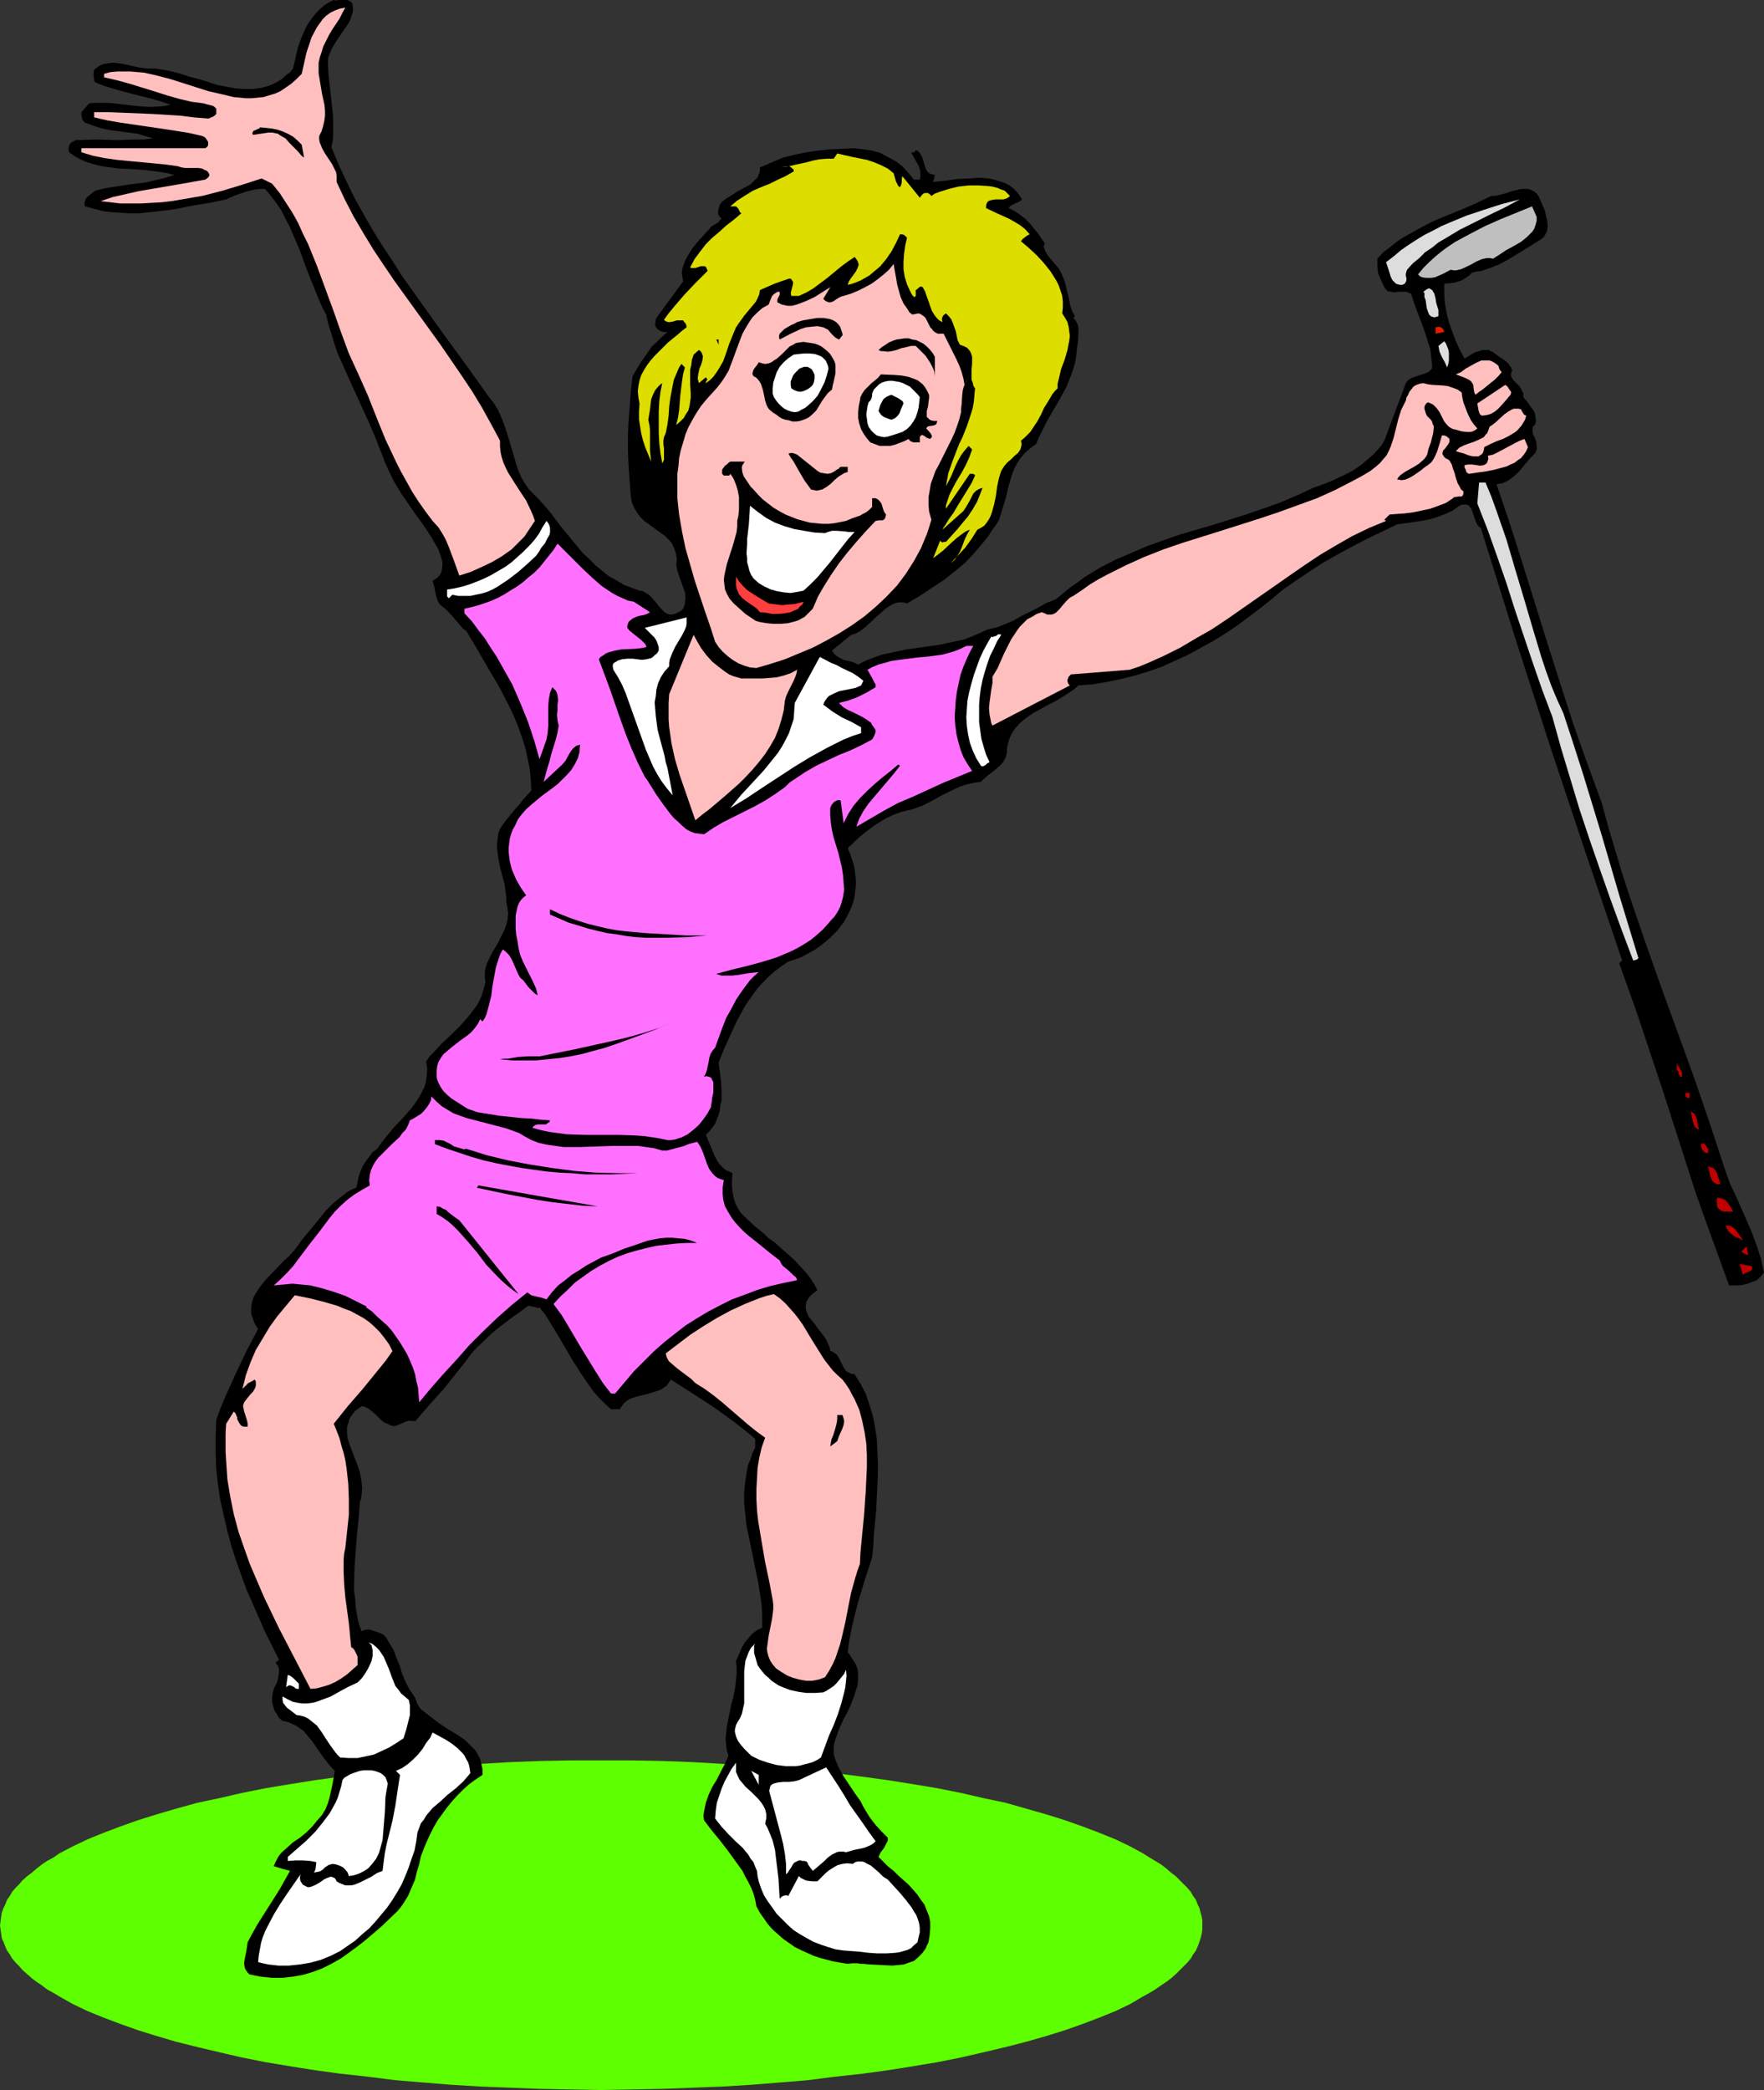 <?xml version="1.0" encoding="UTF-8" standalone="no"?>
<svg
   version="1.0"
   width="129.724mm"
   height="153.698mm"
   id="svg64"
   sodipodi:docname="Golfer 056.wmf"
   xmlns:inkscape="http://www.inkscape.org/namespaces/inkscape"
   xmlns:sodipodi="http://sodipodi.sourceforge.net/DTD/sodipodi-0.dtd"
   xmlns="http://www.w3.org/2000/svg"
   xmlns:svg="http://www.w3.org/2000/svg">
  <rect width="100%" height="100%" fill="#333333" stroke="none"/>
  <sodipodi:namedview
     id="namedview64"
     pagecolor="#ffffff"
     bordercolor="#000000"
     borderopacity="0.25"
     inkscape:showpageshadow="2"
     inkscape:pageopacity="0.0"
     inkscape:pagecheckerboard="0"
     inkscape:deskcolor="#d1d1d1"
     inkscape:document-units="mm" />
  <defs
     id="defs1">
    <pattern
       id="WMFhbasepattern"
       patternUnits="userSpaceOnUse"
       width="6"
       height="6"
       x="0"
       y="0" />
  </defs>
  <path
     style="fill:#5eff00;fill-opacity:1;fill-rule:evenodd;stroke:none"
     d="m 167.094,580.908 8.565,-0.162 8.565,-0.162 8.403,-0.323 8.242,-0.323 7.918,-0.485 8.08,-0.646 7.757,-0.646 7.595,-0.97 7.434,-0.808 7.11,-0.97 7.11,-1.131 6.787,-1.131 6.464,-1.293 6.302,-1.454 6.141,-1.454 5.656,-1.454 5.656,-1.616 5.171,-1.616 5.01,-1.777 4.686,-1.777 4.363,-1.777 4.04,-1.939 3.555,-2.101 1.778,-0.97 1.616,-0.97 1.616,-1.131 1.454,-0.97 1.293,-0.97 1.293,-1.131 1.131,-1.131 1.131,-1.131 0.97,-0.97 0.97,-1.131 0.646,-1.131 0.808,-1.131 0.485,-1.131 0.485,-1.293 0.323,-0.97 0.323,-1.293 0.162,-1.131 v -1.131 -1.293 l -0.162,-1.131 -0.323,-1.131 -0.323,-1.293 -0.485,-0.97 -0.485,-1.293 -0.808,-1.131 -0.646,-1.131 -0.97,-1.131 -0.97,-0.97 -1.131,-1.131 -1.131,-1.131 -1.293,-0.97 -1.293,-1.131 -1.454,-1.131 -1.616,-0.97 -1.616,-0.97 -1.778,-1.131 -3.555,-1.939 -4.04,-1.939 -4.363,-1.777 -4.686,-1.777 -5.01,-1.777 -5.171,-1.616 -5.656,-1.616 -5.656,-1.616 -6.141,-1.293 -6.302,-1.454 -6.464,-1.293 -6.787,-1.131 -7.11,-1.131 -7.11,-0.97 -7.434,-0.97 -7.595,-0.808 -7.757,-0.646 -8.08,-0.646 -7.918,-0.485 -8.242,-0.485 -8.403,-0.323 -8.565,-0.162 h -8.565 -8.565 l -8.565,0.162 -8.242,0.323 -8.242,0.485 -8.08,0.485 -7.918,0.646 -7.757,0.646 -7.595,0.808 -7.434,0.97 -7.11,0.97 -7.11,1.131 -6.787,1.131 -6.464,1.293 -6.302,1.454 -6.141,1.293 -5.818,1.616 -5.494,1.616 -5.171,1.616 -5.01,1.777 -4.686,1.777 -4.363,1.777 -4.04,1.939 -3.717,1.939 -1.616,1.131 -1.778,0.97 -1.454,0.97 -1.454,1.131 -1.293,1.131 -1.293,0.97 -1.293,1.131 -0.97,1.131 -0.97,0.97 -0.97,1.131 -0.646,1.131 -0.808,1.131 -0.485,1.293 -0.485,0.97 -0.485,1.293 -0.162,1.131 L 0.162,533.886 0,535.178 l 0.162,1.131 0.162,1.131 0.162,1.293 0.485,0.97 0.485,1.293 0.485,1.131 0.808,1.131 0.646,1.131 0.97,1.131 0.97,0.97 0.97,1.131 1.293,1.131 1.293,1.131 1.293,0.97 1.454,0.97 1.454,1.131 1.778,0.97 1.616,0.97 3.717,2.101 4.04,1.939 4.363,1.777 4.686,1.777 5.01,1.777 5.171,1.616 5.494,1.616 5.818,1.454 6.141,1.454 6.302,1.454 6.464,1.293 6.787,1.131 7.11,1.131 7.11,0.97 7.434,0.808 7.595,0.97 7.757,0.646 7.918,0.646 8.08,0.485 8.242,0.323 8.242,0.323 8.565,0.162 z"
     id="path1" />
  <path
     style="fill:#000000;fill-opacity:1;fill-rule:evenodd;stroke:none"
     d="m 97.929,0.97 0.162,1.131 v 1.131 l -0.323,0.97 -0.323,1.131 -0.485,0.97 -0.646,0.97 -1.454,2.101 -1.293,1.939 -1.293,2.101 -0.485,1.131 -0.485,1.131 -0.162,1.131 v 1.131 l 0.162,2.747 0.323,2.909 0.646,5.817 0.323,2.909 v 2.909 2.909 l -0.162,1.293 -0.323,1.454 1.939,4.686 2.101,4.524 2.262,4.686 2.424,4.363 2.586,4.524 2.586,4.201 2.909,4.363 2.747,4.363 5.979,8.403 6.141,8.564 6.141,8.403 5.979,8.403 1.293,1.616 1.131,1.777 0.808,1.777 0.808,1.939 1.293,3.878 1.131,3.878 1.131,3.878 0.646,1.939 0.808,1.777 0.97,1.616 1.131,1.616 1.454,1.454 1.454,1.454 3.07,3.555 2.909,3.878 3.07,3.717 3.07,3.717 1.778,1.616 1.778,1.777 1.778,1.454 1.778,1.454 2.101,1.131 2.101,1.293 2.101,0.808 2.262,0.808 0.97,0.162 0.808,0.485 0.808,0.485 0.646,0.646 1.293,1.454 1.131,1.454 0.808,0.808 0.485,0.485 0.808,0.485 0.646,0.162 h 0.808 l 0.97,-0.323 0.97,-0.485 0.485,-0.323 0.485,-0.485 0.323,-0.808 0.162,-0.808 0.162,-1.454 -0.162,-1.454 -0.485,-1.454 -1.131,-3.07 -0.485,-1.616 -0.323,-1.616 0.162,-0.97 v -0.808 l -0.162,-0.808 -0.162,-0.808 -0.485,-1.293 -0.485,-1.131 -0.97,-1.131 -0.97,-0.97 -2.262,-1.616 -2.424,-1.777 -1.131,-0.808 -1.131,-1.131 -0.808,-1.131 -0.808,-1.293 -0.646,-1.454 -0.323,-1.616 -0.323,-4.524 -0.323,-4.201 -0.162,-4.201 v -4.04 l 0.162,-4.04 0.323,-4.04 0.323,-4.363 0.485,-4.201 2.101,-3.555 2.262,-3.232 1.131,-1.616 1.454,-1.293 1.293,-1.293 1.454,-1.293 h -0.97 l -0.808,-0.162 -0.808,-0.485 -0.485,-0.485 -0.323,-0.646 v -0.808 l 0.162,-0.97 0.485,-0.808 v 0 l 7.11,-9.695 -0.162,-0.97 -0.162,-0.97 V 75.3 l 0.162,-0.808 0.323,-0.97 0.323,-0.97 0.97,-1.777 1.131,-1.777 1.293,-1.616 1.454,-1.616 1.454,-1.616 0.485,-0.485 0.485,-0.646 2.101,-1.293 0.323,-0.485 0.485,-0.485 -0.485,-0.485 -0.323,-0.485 -0.162,-0.485 v -0.323 l 0.162,-0.97 0.162,-0.485 0.162,-0.646 0.646,-0.808 0.808,-0.646 1.778,-1.131 1.778,-1.131 1.778,-0.97 1.778,-0.97 0.646,-0.646 0.646,-0.646 0.646,-0.646 0.323,-0.808 0.323,-0.97 v -0.97 l 3.394,-1.454 3.07,-1.293 3.232,-0.808 3.232,-0.646 3.232,-0.485 3.232,-0.323 3.394,-0.162 3.555,-0.162 2.586,0.323 2.262,0.323 2.262,0.646 2.101,1.131 2.101,1.131 1.939,1.454 1.616,1.777 0.808,0.97 0.808,0.97 h 1.616 l 0.162,-0.97 v -0.97 l -0.162,-0.97 -0.323,-0.97 -1.131,-1.939 -0.97,-1.777 h 0.323 0.485 l 0.323,-0.323 0.162,-0.323 0.646,0.323 0.485,0.485 0.646,1.131 0.323,0.97 0.323,1.131 0.323,1.131 0.485,0.808 0.323,0.323 0.485,0.323 0.646,0.162 0.646,0.162 -0.485,1.939 1.616,-0.162 1.616,-0.162 3.394,-0.485 3.555,-0.162 1.778,-0.162 h 1.616 l 1.778,0.162 1.616,0.323 1.616,0.485 1.454,0.485 1.454,0.808 1.131,0.97 1.131,1.293 0.97,1.454 -0.808,0.646 -1.131,0.485 -0.97,0.485 -0.485,0.323 -0.323,0.485 1.616,0.808 1.454,0.97 1.454,1.131 1.293,1.293 2.262,2.747 1.939,2.909 -0.162,0.485 -0.162,0.323 0.162,0.485 0.162,0.485 0.485,0.97 0.808,1.131 1.778,2.101 0.808,0.97 0.646,1.131 0.646,1.454 0.485,1.454 0.808,3.232 0.646,3.07 0.485,1.454 0.808,1.454 v 0 l -0.485,0.485 0.485,0.485 0.323,0.485 0.485,0.97 0.162,1.131 v 1.131 l -0.162,2.424 -0.162,1.131 -0.162,1.131 -0.162,1.777 -0.323,1.777 -0.485,1.777 -0.646,1.777 -0.646,1.616 -0.646,1.616 -1.778,3.232 -1.778,3.07 -1.778,3.07 -1.616,3.232 -0.808,1.616 -0.646,1.616 -1.616,1.131 -1.454,1.293 -1.131,1.293 -0.97,1.454 -0.808,1.454 -0.646,1.616 -0.485,1.616 -0.485,1.616 -0.808,3.393 -0.97,3.232 -0.485,1.616 -0.485,1.454 -0.808,1.293 -0.97,1.293 -1.131,1.777 -1.293,1.616 -2.586,3.07 -2.586,2.747 -2.909,2.424 -3.07,2.424 -3.232,2.101 -3.394,2.262 -3.555,2.101 -1.131,-0.323 h -0.97 l -0.97,0.162 -1.131,0.485 -0.808,0.485 -0.97,0.646 -1.778,1.616 -0.97,0.808 -0.97,0.97 -1.778,1.616 -0.97,0.808 -0.97,0.646 -0.97,0.485 -1.131,0.323 -5.333,4.363 0.646,0.97 0.808,0.646 0.808,0.485 0.97,0.485 2.101,0.485 0.97,0.323 0.97,0.485 2.262,-1.131 2.101,-0.808 2.262,-0.808 2.262,-0.485 4.525,-0.97 4.686,-0.646 4.525,-0.646 4.525,-0.97 2.262,-0.485 2.101,-0.808 2.262,-0.97 2.101,-0.97 2.747,-0.646 2.424,-0.97 2.262,-0.97 2.262,-1.293 2.262,-1.131 2.262,-1.131 2.262,-1.293 2.586,-0.97 1.939,-1.616 1.939,-1.616 2.101,-1.454 1.939,-1.454 2.101,-1.293 2.101,-1.293 4.363,-2.262 4.525,-1.939 4.525,-1.939 4.525,-1.616 4.686,-1.616 9.373,-2.747 9.211,-2.909 4.686,-1.616 4.525,-1.616 4.525,-1.939 4.525,-2.101 2.747,-0.97 2.747,-1.131 2.747,-1.293 2.586,-1.293 2.586,-1.777 2.262,-1.939 1.131,-0.97 1.131,-1.293 0.97,-1.131 0.808,-1.293 5.979,-15.997 0.323,-0.485 0.323,-0.323 0.97,-0.646 0.97,-0.323 0.97,-0.323 1.939,-0.646 0.97,-0.485 0.808,-0.808 v -1.293 l -0.162,-1.293 -0.323,-2.747 -0.808,-2.585 -0.808,-2.585 -1.939,-5.171 -0.97,-2.585 -0.808,-2.585 -0.646,-0.162 -0.485,-0.323 h -1.131 -1.131 -0.485 l -0.485,0.162 -1.131,-0.162 -0.97,-0.162 -0.323,-0.323 -0.323,-0.323 -0.323,-0.485 -0.323,-0.646 -0.808,-1.777 -0.646,-1.616 -0.162,-1.939 v -1.939 l 1.616,-1.777 1.939,-1.454 1.778,-1.454 1.939,-1.293 2.101,-1.131 1.939,-1.131 4.04,-2.101 4.202,-1.777 4.04,-1.616 4.04,-1.777 4.04,-1.939 h 0.808 l 0.97,-0.162 1.939,-0.485 1.939,-0.646 1.939,-0.485 0.808,-0.162 h 0.97 0.808 l 0.97,0.323 0.646,0.323 0.808,0.646 0.646,0.97 0.485,1.131 1.131,2.585 0.323,1.454 0.323,1.293 0.162,1.454 -0.162,1.454 -0.323,0.646 -0.323,0.646 -0.485,0.646 -0.646,0.485 -4.686,2.909 -4.525,2.747 -2.424,1.293 -2.424,0.97 -2.424,0.808 -1.293,0.162 -1.293,0.323 -0.808,0.808 -0.97,0.646 -0.97,0.646 -0.97,0.323 -1.131,0.323 -0.97,0.162 -1.939,0.162 v 2.747 l 0.162,2.585 0.485,2.747 0.646,2.585 0.97,2.747 0.97,2.585 1.131,2.424 1.293,2.424 0.97,-0.646 0.808,-0.485 1.131,-0.646 1.131,-0.323 1.131,-0.323 h 0.97 0.646 l 0.485,0.323 0.485,0.162 0.646,0.485 0.646,0.485 0.646,0.485 0.808,0.485 0.646,0.485 0.808,0.646 0.485,0.646 0.485,0.646 0.323,0.97 -0.323,0.485 v 0.485 0.485 l 0.162,0.323 0.485,0.808 0.808,0.808 0.808,0.808 0.646,0.97 0.162,0.485 0.323,0.485 v 0.485 0.646 l 1.454,1.777 0.646,0.97 0.646,0.808 0.485,0.97 0.162,1.131 0.162,0.97 -0.323,1.131 -0.485,0.323 -0.162,0.485 v 0.485 0.485 l 0.162,0.97 0.485,0.808 0.323,0.97 0.162,1.131 v 0.485 0.646 l -0.162,0.485 -0.323,0.646 -1.293,1.293 -1.131,1.293 -2.262,2.747 -1.293,1.131 -1.293,0.97 -1.616,0.808 -0.808,0.162 -0.97,0.162 3.717,10.988 3.555,11.15 6.949,22.299 3.555,11.15 3.555,10.988 3.878,10.988 4.04,10.988 1.778,6.625 3.878,12.927 2.101,6.463 4.363,12.765 4.525,12.765 9.211,25.369 4.363,12.765 4.202,12.765 1.293,3.555 1.616,3.393 3.07,6.948 1.454,3.393 1.293,3.555 1.131,3.555 0.808,3.717 -0.97,1.131 -0.97,0.97 -1.293,0.485 -1.293,0.485 -1.293,0.323 -1.293,0.162 h -1.293 -1.293 l -3.232,-8.887 -3.232,-8.887 -3.07,-8.726 -5.818,-18.098 -2.909,-9.049 -5.979,-17.936 -1.454,-4.363 -1.616,-4.524 -3.232,-9.049 0.808,-0.808 -10.181,-30.055 -10.019,-30.055 -9.696,-30.055 -4.686,-15.028 -4.686,-15.028 -0.485,-0.323 -0.485,-0.485 -0.485,-1.131 -0.485,-1.293 -0.323,-1.131 -0.485,-1.131 -0.323,-0.323 -0.323,-0.485 -0.485,-0.162 h -0.646 -0.646 l -0.808,0.323 -1.778,1.293 -2.101,0.97 -2.101,0.808 -2.101,0.646 -2.424,0.485 -2.262,0.323 -4.525,0.646 -4.363,2.101 -4.04,1.939 -4.04,2.101 -3.878,2.101 -4.04,2.262 -3.717,2.424 -3.878,2.585 -3.717,2.585 -3.07,2.585 -3.232,2.585 -3.232,2.424 -3.232,2.424 -3.394,2.262 -3.394,2.101 -3.555,1.939 -3.555,1.939 -3.555,1.616 -3.555,1.616 -3.717,1.293 -3.717,1.131 -3.878,0.97 -3.878,0.808 -3.878,0.646 -4.04,0.323 -1.293,1.131 -1.454,0.97 -3.07,1.939 -3.394,1.777 -3.232,1.777 -1.454,0.97 -1.293,0.97 -1.293,1.131 -1.131,1.293 -0.97,1.454 -0.646,1.454 -0.485,1.777 -0.162,0.808 v 0.97 l -0.162,0.808 -0.162,0.646 -0.646,1.293 -0.808,0.97 -1.131,0.97 -1.131,0.97 -1.131,0.808 -1.131,0.97 -0.97,0.97 -1.616,0.162 -1.454,0.323 -1.293,0.323 -1.454,0.485 -2.747,1.293 -2.586,1.293 -2.586,1.454 -2.586,1.293 -2.747,0.97 -1.293,0.323 -1.454,0.323 -2.262,0.808 -2.101,0.97 -1.939,1.131 -1.939,1.293 -1.939,1.454 -1.778,1.454 -3.232,3.07 0.646,1.454 0.485,1.454 0.485,1.454 0.323,1.454 0.162,1.454 0.162,1.616 v 1.454 l -0.162,1.454 -0.162,1.454 -0.323,1.454 -0.485,1.454 -0.646,1.454 -0.646,1.293 -0.808,1.454 -0.97,1.293 -0.97,1.293 -1.454,1.454 -1.616,1.454 -1.616,1.293 -1.616,1.131 -1.778,0.97 -1.778,0.97 -1.778,0.646 -1.939,0.646 -1.939,1.293 -1.939,1.454 -1.616,1.454 -1.616,1.616 -1.454,1.616 -1.293,1.777 -1.293,1.777 -1.131,1.777 -2.101,3.878 -1.778,3.878 -1.778,3.878 -1.454,3.717 0.323,2.424 0.323,2.585 0.162,2.747 v 2.747 l -0.323,1.293 -0.162,1.454 -0.323,1.293 -0.485,1.131 -0.485,1.293 -0.808,1.131 -0.808,0.97 -0.97,0.97 1.293,3.07 0.646,1.616 0.646,1.454 0.808,1.454 0.97,1.131 0.646,0.646 0.646,0.485 0.808,0.323 0.97,0.485 -0.162,1.777 v 1.777 l 0.162,1.616 0.323,1.777 0.485,1.454 0.646,1.293 0.808,1.293 1.131,1.131 2.586,2.424 2.747,2.262 1.293,1.293 1.454,0.97 2.747,2.424 2.747,2.424 2.424,2.585 1.293,1.454 1.131,1.454 0.97,1.616 0.808,1.454 -0.808,0.646 -0.646,0.485 -0.485,0.485 -0.485,0.485 -0.323,0.646 -0.323,0.485 -0.162,0.97 v 1.131 l 0.323,0.97 0.485,1.131 0.808,0.97 0.808,0.97 0.808,1.131 1.616,2.101 0.808,1.131 0.485,1.131 0.485,1.131 0.162,0.97 0.646,0.162 0.485,0.323 0.485,0.323 0.323,0.323 0.646,1.131 1.131,2.262 0.646,0.97 0.485,0.323 0.646,0.323 0.485,0.162 0.808,0.162 1.616,2.585 1.454,2.747 0.97,2.909 0.97,3.07 0.646,3.232 0.485,3.232 0.162,3.393 0.162,3.232 v 3.393 l -0.162,3.393 -0.323,6.787 -0.646,6.625 -0.162,3.232 -0.323,3.07 -2.101,6.464 -1.939,6.463 -0.808,3.232 -0.808,3.393 -0.646,3.393 -0.485,3.393 0.646,0.808 0.485,0.808 0.97,1.454 0.646,1.454 0.162,1.616 v 1.454 l -0.162,1.616 -0.485,1.454 -0.485,1.616 -1.293,3.232 -0.808,1.616 -0.808,1.454 -1.454,3.232 -0.485,1.454 -0.485,1.454 -0.323,1.293 v 1.131 1.131 l 0.323,1.131 0.485,1.293 0.485,1.131 1.293,2.424 1.616,2.424 1.616,2.424 1.616,2.262 0.646,1.293 0.646,1.131 1.293,2.101 1.616,2.101 1.616,1.777 1.778,1.777 v 0.808 l -0.323,0.646 -0.323,0.646 -0.323,0.646 -0.97,1.293 -0.323,0.646 -0.323,0.646 2.747,2.747 1.454,1.131 1.293,1.293 2.909,2.585 1.293,1.454 1.131,1.293 0.97,1.454 0.97,1.293 0.646,1.616 0.646,1.616 0.323,1.616 v 1.777 l -0.162,1.939 -0.323,1.939 -0.485,0.97 -0.323,0.808 -0.485,0.646 -0.485,0.646 -1.131,1.131 -1.131,0.97 -1.454,0.485 -1.293,0.485 -1.616,0.162 -1.616,0.162 -3.232,-0.162 -3.232,-0.162 -1.616,-0.162 h -0.808 l -0.808,-0.162 h -1.454 l -1.293,0.162 -1.939,-0.323 -1.939,-0.323 -3.717,-0.97 -1.939,-0.646 -1.778,-0.808 -1.778,-0.808 -1.616,-0.808 -1.616,-1.131 -1.616,-1.131 -1.454,-1.293 -1.454,-1.293 -1.293,-1.454 -1.131,-1.616 -1.131,-1.616 -0.97,-1.777 -0.323,-1.777 -0.485,-1.777 -0.646,-1.616 -0.808,-1.616 -0.808,-1.454 -0.808,-1.616 -2.101,-2.909 -2.101,-2.909 -2.262,-2.909 -2.262,-2.747 -1.939,-2.585 -0.162,-1.293 0.162,-1.131 0.485,-2.424 0.808,-2.262 0.97,-2.101 1.293,-2.101 1.131,-2.262 1.131,-2.101 0.97,-2.262 -0.485,-1.616 -0.162,-1.454 -0.162,-1.616 0.162,-1.616 0.162,-1.616 0.323,-1.616 0.646,-3.232 0.323,-1.616 0.485,-1.616 0.646,-3.393 0.162,-1.777 0.162,-1.616 v -1.777 l -0.162,-1.777 1.131,-2.585 0.646,-1.454 0.808,-1.293 0.97,-1.131 0.97,-1.131 1.293,-0.97 1.454,-0.646 v -3.232 l -0.162,-3.232 -0.485,-3.232 -0.485,-3.07 -1.293,-6.302 -1.293,-6.302 -0.646,-3.07 -0.323,-3.07 -0.323,-3.07 v -3.07 l 0.323,-3.07 0.485,-3.232 0.323,-1.454 0.646,-1.454 0.485,-1.616 0.808,-1.616 v -2.424 l -2.909,-2.424 -2.909,-2.262 -2.909,-2.101 -2.909,-2.101 -5.979,-3.878 -5.818,-3.717 -0.646,0.97 -0.646,0.808 -0.97,0.646 -0.808,0.485 -0.97,0.323 -0.97,0.323 -2.262,0.646 -2.101,0.485 -0.97,0.323 -0.97,0.323 -0.808,0.485 -0.808,0.646 -0.646,0.808 -0.646,0.97 h -2.424 l -1.616,-1.454 -1.616,-1.616 -1.454,-1.616 -1.293,-1.777 -2.424,-3.555 -2.262,-3.555 -4.363,-7.433 -2.262,-3.717 -1.131,-1.777 -1.454,-1.777 -0.323,0.162 -0.485,-0.162 -0.646,-0.162 -0.97,-0.162 -0.485,-0.162 -0.485,0.162 -2.101,1.616 -2.101,1.454 -4.04,3.07 -1.939,1.616 -1.778,1.777 -1.939,1.777 -1.616,1.777 -1.778,2.424 -1.939,2.424 -3.717,4.686 -4.202,4.686 -4.04,4.686 -0.485,-0.162 h -0.485 -0.97 l -0.97,0.323 -0.97,0.485 -0.808,0.323 -0.97,0.323 h -0.485 l -0.485,-0.162 -0.485,-0.162 -0.485,-0.323 -0.97,-0.323 -0.97,-0.808 -0.808,-0.808 -0.808,-0.808 -0.97,-0.808 -0.808,-0.646 -0.97,-0.485 -0.485,-0.162 h -0.485 l -0.97,0.646 -0.808,0.646 -0.646,0.808 -0.485,0.646 -0.485,0.808 -0.162,0.646 -0.485,1.616 v 1.454 l 0.162,1.616 0.485,1.616 1.293,3.393 0.646,1.616 0.646,1.777 0.485,1.777 0.323,1.939 0.162,1.777 -0.162,1.939 -0.162,0.97 -0.323,0.97 -0.323,4.524 -0.485,4.524 -0.323,4.363 -0.323,4.524 -0.162,4.524 v 2.101 l 0.323,2.262 0.162,2.262 0.323,2.262 0.485,2.262 0.808,2.262 0.646,-0.323 0.808,-0.162 h 0.808 l 0.97,0.323 1.454,0.485 1.454,0.646 0.808,0.97 0.646,1.131 1.293,2.101 0.808,2.262 0.97,2.262 0.646,2.262 0.97,2.262 1.131,2.101 0.808,1.131 0.646,0.97 0.323,0.97 0.323,0.808 0.485,0.808 0.485,0.646 1.454,1.131 1.454,1.131 2.101,1.616 2.424,1.616 2.424,1.454 2.424,1.616 0.97,0.97 0.97,0.97 0.97,0.97 0.646,1.131 0.646,1.293 0.323,1.293 0.323,1.454 v 1.616 l -1.939,1.293 -1.778,1.293 -1.616,1.454 -1.616,1.616 -1.454,1.616 -1.454,1.777 -1.293,1.777 -1.293,1.777 -1.131,1.939 -0.97,1.939 -0.97,2.101 -0.808,1.939 -0.808,2.101 -0.485,2.262 -0.646,2.101 -0.485,2.101 -0.97,2.262 -0.97,2.262 -1.293,2.101 -0.808,1.131 -0.808,0.97 -4.363,4.201 -4.525,3.878 -2.262,1.777 -2.424,1.777 -2.262,1.616 -2.586,1.454 -2.586,1.293 -2.586,0.97 -2.747,0.808 -2.747,0.485 -2.909,0.323 h -2.909 l -1.616,-0.162 -1.616,-0.162 -1.616,-0.323 -1.454,-0.323 -0.485,-0.485 -0.323,-0.485 -0.323,-0.485 -0.162,-0.485 -0.162,-1.131 0.162,-1.131 0.485,-2.424 0.162,-1.131 0.162,-1.131 1.293,-2.424 1.454,-2.585 6.141,-9.695 1.454,-2.585 1.454,-2.585 -2.424,-0.646 -2.101,-0.646 0.485,-1.131 0.485,-0.97 0.485,-0.808 0.646,-0.808 1.616,-1.454 1.616,-1.454 1.939,-1.293 1.778,-1.454 1.616,-1.616 0.808,-0.97 0.646,-0.808 1.293,-1.454 0.97,-1.616 0.646,-1.616 0.485,-1.616 0.808,-3.717 0.323,-1.777 0.323,-1.939 -0.808,-0.808 -0.97,-1.131 -1.616,-2.101 -1.454,-2.101 -1.454,-2.101 -1.616,-1.939 -0.808,-0.97 -0.97,-0.646 -1.131,-0.808 -1.131,-0.485 -1.131,-0.485 -1.454,-0.323 -0.97,-0.808 -0.646,-1.131 -0.646,-0.97 -0.323,-1.131 -0.323,-1.293 v -1.131 l 0.162,-1.131 0.323,-1.293 0.808,-1.616 0.323,-0.97 0.162,-0.97 0.162,-0.97 v -0.97 l -0.323,-0.97 -0.323,-0.323 -0.323,-0.485 0.97,-0.808 -3.878,-7.756 -3.394,-7.756 -1.778,-4.04 -1.454,-4.04 -1.454,-4.04 -1.293,-4.04 -1.131,-4.201 -0.97,-4.201 -0.97,-4.363 -0.646,-4.201 -0.485,-4.363 -0.162,-4.524 v -4.524 l 0.162,-4.524 1.131,-3.232 1.293,-3.07 2.909,-6.464 3.07,-6.464 3.232,-6.14 -0.646,-0.97 -0.485,-0.97 -0.323,-0.97 -0.323,-0.808 -0.162,-0.808 v -0.97 l 0.162,-1.616 0.485,-1.616 0.808,-1.454 0.97,-1.454 1.131,-1.454 1.293,-1.454 1.454,-1.454 2.747,-2.909 1.454,-1.293 1.293,-1.454 1.293,-1.616 0.97,-1.454 3.394,-4.04 3.394,-4.201 1.939,-1.939 1.939,-1.616 2.101,-1.616 1.131,-0.646 1.293,-0.485 0.646,-3.07 0.485,-1.454 0.646,-1.454 0.808,-1.293 0.97,-1.293 0.97,-1.293 1.293,-0.97 1.131,-1.616 1.131,-1.454 2.262,-2.747 2.586,-2.747 1.131,-1.293 1.293,-1.454 0.97,-1.293 0.97,-1.454 0.808,-1.454 0.808,-1.616 0.485,-1.616 0.162,-1.616 0.162,-1.939 -0.323,-1.939 0.97,-1.454 1.131,-1.131 2.424,-2.585 2.586,-2.424 2.424,-2.424 2.424,-2.747 0.97,-1.293 1.131,-1.454 0.808,-1.454 0.646,-1.616 0.485,-1.616 0.485,-1.777 -0.162,-1.454 v -1.616 l 0.323,-1.454 0.485,-1.293 0.646,-1.293 0.646,-1.293 1.454,-2.424 1.293,-2.585 0.646,-1.293 0.485,-1.454 0.323,-1.293 0.162,-1.616 -0.162,-1.616 -0.323,-1.616 v -1.293 l -0.162,-1.293 -0.323,-2.424 -0.646,-2.424 -0.646,-2.424 -0.485,-2.585 -0.323,-2.585 v -1.293 l 0.162,-1.293 0.162,-1.454 0.485,-1.293 0.97,-1.454 0.97,-1.293 2.262,-2.747 1.293,-1.454 0.97,-1.293 2.262,-2.424 -0.162,-3.232 -0.323,-3.07 -0.646,-3.07 -0.646,-2.909 -0.97,-2.909 -0.97,-2.747 -1.131,-2.747 -1.293,-2.747 -2.747,-5.332 -3.07,-5.171 -3.07,-5.332 -3.07,-5.171 -0.97,-0.646 -0.808,-0.97 -1.778,-2.101 -1.778,-1.939 -0.97,-0.808 -0.97,-0.808 -0.485,-0.646 -0.323,-0.808 -0.485,-1.777 -0.323,-1.777 -0.485,-1.616 0.808,-0.485 0.485,-0.323 0.485,-0.485 0.323,-0.485 0.323,-0.485 0.162,-0.646 0.162,-1.131 v -1.131 l -0.323,-1.293 -0.808,-2.262 -1.939,-3.393 -2.101,-3.232 -2.262,-3.07 -2.101,-3.07 -2.101,-3.07 -1.939,-3.232 -1.616,-3.393 -0.808,-1.777 -0.646,-1.777 -0.97,-2.424 -0.97,-2.585 -2.101,-4.848 -4.363,-9.534 -2.101,-4.686 -2.101,-4.686 -1.616,-5.171 -0.808,-2.585 -0.646,-2.747 -1.131,-2.101 -0.97,-2.262 -1.778,-4.363 -1.778,-4.524 -1.616,-4.524 -1.939,-4.524 -0.97,-2.262 -1.131,-2.101 -1.131,-2.262 -1.293,-1.939 -1.616,-2.101 -1.616,-1.939 h -1.454 l -1.454,0.162 -1.293,0.323 -1.293,0.323 -2.747,0.97 -2.586,1.131 -4.686,0.97 -4.848,0.808 -4.848,0.97 -5.171,0.646 -4.848,0.485 H 35.875 l -2.424,-0.162 -2.586,-0.162 -2.424,-0.323 -2.424,-0.646 -2.424,-0.646 -0.162,-0.808 0.162,-0.485 0.162,-0.646 0.323,-0.485 1.131,-0.97 1.293,-0.97 2.586,-0.646 2.909,-0.485 5.656,-0.808 2.747,-0.323 2.747,-0.646 2.747,-0.646 2.586,-0.808 -1.939,-0.485 -1.778,-0.323 -3.878,-0.485 -3.878,-0.323 -3.717,-0.162 -3.878,-0.485 -1.778,-0.323 -1.778,-0.485 -1.778,-0.485 -1.778,-0.808 -1.454,-0.808 -1.616,-1.131 -0.162,-0.646 v -0.646 l 0.162,-0.646 0.323,-0.485 0.485,-0.485 0.485,-0.162 0.485,-0.323 h 0.646 l 5.171,-0.162 5.333,0.162 5.171,-0.162 h 2.586 l 2.586,-0.323 -2.101,-0.646 -2.262,-0.646 -4.848,-0.646 -2.586,-0.323 -2.424,-0.485 -2.424,-0.808 -2.262,-0.808 -0.323,-0.323 -0.323,-0.323 -0.162,-0.646 -0.162,-0.808 v -0.808 l 2.101,-2.424 1.454,-0.162 h 1.293 2.909 l 5.656,0.646 2.909,0.323 2.909,0.162 2.747,-0.162 1.454,-0.162 1.293,-0.323 -2.424,-0.808 -2.747,-0.808 -5.171,-1.293 -5.333,-1.454 -2.586,-0.808 -2.586,-0.97 -0.323,-0.485 v -0.323 l -0.162,-0.97 V 20.198 l 0.162,-0.808 0.808,-0.646 0.97,-0.646 0.97,-0.323 0.97,-0.162 1.131,-0.162 h 0.97 l 2.262,0.323 2.101,0.485 2.262,0.485 2.262,0.323 h 1.131 1.131 l 2.262,0.323 2.424,0.485 2.424,0.646 2.424,0.808 2.586,0.646 2.586,0.808 2.424,0.808 2.586,0.485 2.586,0.485 2.424,0.162 h 2.424 l 2.424,-0.323 1.131,-0.323 1.131,-0.323 1.131,-0.485 1.131,-0.646 1.131,-0.646 0.97,-0.97 1.131,-0.808 0.97,-1.131 0.646,-2.747 0.646,-2.909 0.97,-2.747 1.131,-2.585 0.646,-1.293 L 86.294,5.656 87.102,4.524 88.072,3.393 89.041,2.424 90.173,1.454 91.465,0.646 92.758,0 93.405,0.162 94.213,0 h 0.646 0.808 0.646 l 0.646,0.162 0.485,0.323 z"
     id="path2" />
  <path
     style="fill:#ffbfbf;fill-opacity:1;fill-rule:evenodd;stroke:none"
     d="m 95.99,2.101 -0.808,1.454 -0.808,1.616 -1.939,2.909 -0.97,1.616 -0.808,1.616 -0.808,1.616 -0.485,1.616 -0.485,1.454 -0.323,1.454 v 1.454 1.454 l 0.485,2.909 0.485,2.909 0.646,2.909 0.162,1.616 v 1.454 l -0.162,1.293 -0.323,1.454 -0.485,1.616 -0.646,1.293 v 0.97 l 0.162,0.808 0.646,1.616 0.808,1.454 0.97,1.454 0.97,1.454 0.808,1.616 0.323,0.646 0.162,0.97 v 0.808 0.97 l 2.262,4.848 2.424,4.686 2.747,4.686 2.747,4.524 2.909,4.363 3.07,4.524 6.302,8.726 6.302,8.726 5.979,8.726 2.909,4.363 2.747,4.524 2.586,4.686 2.424,4.524 v 1.616 l 0.162,1.616 0.323,1.454 0.485,1.454 0.646,1.454 0.646,1.293 1.616,2.585 1.778,2.747 1.616,2.424 1.293,2.747 0.646,1.454 0.485,1.454 -0.97,1.454 -0.97,1.454 -0.97,1.454 -1.131,1.131 -1.293,1.293 -1.131,1.131 -2.747,1.939 -2.747,1.616 -3.07,1.454 -2.909,1.293 -3.07,0.97 -1.454,-4.04 -1.454,-3.878 -0.808,-1.939 -0.97,-1.777 -1.131,-1.777 -1.616,-1.777 -1.939,-2.585 -1.939,-2.747 -1.778,-2.747 -1.616,-2.909 -1.616,-2.909 -1.454,-2.909 -2.747,-5.817 -2.424,-5.979 -2.424,-6.14 -2.586,-5.817 -2.747,-5.979 -2.262,-6.14 -2.101,-5.979 -2.262,-6.14 -2.262,-6.14 -2.424,-5.979 -1.454,-2.909 -1.293,-2.909 -1.616,-2.909 -1.778,-2.747 -1.778,-2.747 -2.101,-2.585 -2.909,-1.454 -5.494,1.777 -5.333,1.616 -5.656,1.454 -5.656,0.97 -2.909,0.485 -2.747,0.323 -2.909,0.162 -2.747,0.162 h -2.909 -2.909 l -2.747,-0.323 -2.747,-0.323 3.394,-1.131 3.555,-0.808 3.555,-0.808 3.717,-0.646 7.595,-1.293 7.272,-1.293 0.485,-0.323 0.485,-0.485 0.162,-0.323 v -0.323 l -0.162,-0.323 -0.323,-0.485 -0.485,-0.323 -0.485,-0.162 -0.485,-0.323 -1.131,-0.162 h -3.555 l -1.131,-0.162 -0.97,-0.323 -3.394,-0.485 -3.394,-0.323 -6.949,-0.646 -3.232,-0.323 -3.394,-0.485 -3.232,-0.646 -3.232,-0.97 v -1.131 h 34.421 l 0.485,-0.323 0.323,-0.485 v -0.485 -0.485 l -0.323,-0.485 -0.323,-0.485 -0.323,-0.323 -0.646,-0.323 -3.555,-0.808 -3.878,-0.646 -7.595,-1.131 -7.757,-1.131 -3.717,-0.646 -3.555,-0.808 v -1.454 h 4.04 l 4.04,0.162 7.918,0.323 7.918,0.485 3.878,0.485 4.04,0.323 0.646,-0.323 0.485,-0.162 0.485,-0.323 0.485,-0.485 v -0.485 -0.323 -0.646 l -0.485,-0.485 -0.485,-0.323 -1.293,-0.323 -0.646,-0.162 -0.485,-0.162 L 53.166,28.278 49.773,27.47 46.379,26.5 42.824,25.369 36.037,23.269 32.482,22.299 28.926,21.491 v -0.97 l 1.778,-0.485 1.939,-0.162 h 1.778 1.778 l 1.939,0.162 1.939,0.162 3.555,0.808 3.717,0.97 7.11,2.262 3.555,1.131 3.555,0.808 3.394,0.808 1.778,0.162 1.616,0.162 h 1.616 l 1.616,-0.162 1.616,-0.162 1.616,-0.485 1.616,-0.485 1.454,-0.646 1.454,-0.97 1.616,-1.131 1.454,-1.293 1.454,-1.454 0.646,-2.909 0.646,-2.909 0.97,-2.909 0.485,-1.454 L 88.072,7.595 88.88,6.464 89.688,5.332 90.657,4.363 91.789,3.555 93.081,2.909 94.374,2.424 Z"
     id="path3" />
  <path
     style="fill:#000000;fill-opacity:1;fill-rule:evenodd;stroke:none"
     d="m 83.87,40.235 0.646,3.555 -0.485,-0.323 -0.485,-0.485 -0.808,-0.97 -0.485,-0.485 L 81.608,40.882 80.477,39.751 79.346,38.458 77.891,37.65 77.245,37.165 76.437,37.004 75.629,36.842 h -0.97 l -4.363,0.646 -0.162,-0.485 0.162,-0.323 0.162,-0.323 0.485,-0.162 0.646,-0.323 0.485,-0.162 0.162,-0.323 1.616,0.162 1.616,0.162 1.616,0.323 1.454,0.485 1.454,0.646 1.454,0.808 1.293,1.131 z"
     id="path4" />
  <path
     style="fill:#dddd00;fill-opacity:1;fill-rule:evenodd;stroke:none"
     d="m 248.379,48.153 0.323,1.131 0.323,1.131 0.485,0.97 0.162,0.323 0.485,0.323 0.162,-0.323 0.162,-0.323 0.162,-0.808 v -0.808 l 0.162,-0.808 4.848,5.979 0.646,-0.808 0.323,-0.323 0.485,-0.162 h 0.485 0.323 l 0.485,0.323 0.485,0.485 0.97,-0.646 1.293,-0.485 2.586,-0.808 2.586,-0.646 2.909,-0.323 h 2.747 l 2.586,0.162 1.293,0.162 1.293,0.323 1.131,0.485 0.97,0.323 1.454,1.454 -0.323,0.323 -0.485,0.323 -0.97,0.323 h -1.131 -1.131 l -0.97,0.162 -0.646,0.162 -0.323,0.162 -0.323,0.323 -0.162,0.323 -0.162,0.646 v 0.646 l 3.07,1.454 3.232,1.454 1.454,0.808 1.616,0.97 1.454,1.131 1.293,1.454 -0.323,0.162 -0.323,0.162 -0.646,0.485 -0.646,0.485 -0.485,0.646 2.101,1.777 2.262,2.101 1.939,2.101 1.939,2.424 0.808,1.293 0.808,1.293 0.646,1.293 0.485,1.454 0.485,1.454 0.162,1.616 v 1.616 l -0.162,1.616 0.808,1.293 0.646,1.131 0.323,1.293 0.162,1.293 0.162,1.293 -0.162,1.293 -0.485,2.585 -0.808,2.747 -0.97,2.585 -0.646,2.747 -0.323,1.293 v 1.293 l -0.808,0.808 -0.646,0.808 -1.131,1.939 -1.131,1.777 -0.97,2.101 -0.97,1.777 -1.293,1.939 -0.646,0.97 -0.808,0.808 -0.808,0.808 -0.97,0.808 0.162,0.646 v 0.646 l -0.162,0.485 -0.162,0.646 -0.646,0.97 -0.97,0.808 -0.97,0.97 -1.131,0.97 -0.808,0.97 -0.808,1.293 -0.323,0.97 -0.323,1.131 -0.485,2.262 -0.323,2.424 -0.485,2.424 -0.646,2.262 -0.323,0.97 -0.485,0.97 -0.646,0.97 -0.646,0.808 -0.97,0.646 -0.97,0.485 -0.808,1.293 -0.808,1.293 -1.778,2.424 -1.939,2.101 -2.101,2.262 1.131,-0.97 0.646,-0.97 0.808,-1.293 0.485,-1.131 0.97,-2.585 0.646,-1.293 0.646,-1.131 -1.131,0.485 -1.131,0.808 -1.293,0.97 -1.293,1.131 -2.586,2.424 -1.454,1.131 -1.293,0.97 1.939,-4.848 0.323,0.323 0.323,0.162 0.485,-0.162 h 0.485 l 1.454,-1.616 1.616,-1.777 1.454,-1.777 1.616,-1.939 1.293,-1.939 1.131,-1.939 0.808,-1.939 0.808,-2.101 -0.485,0.162 -0.485,0.162 -0.808,0.485 -0.808,0.808 -0.485,0.97 -0.485,0.97 -0.646,1.131 -0.485,0.808 -0.646,0.97 -5.818,5.171 0.323,-0.646 0.485,-0.646 0.97,-1.616 1.293,-1.777 1.131,-1.939 2.586,-4.201 1.293,-2.101 0.97,-2.101 -0.162,-0.323 -0.485,-0.162 h -0.808 l -6.626,9.695 v -0.97 l 0.323,-0.97 0.646,-1.939 0.97,-1.939 1.131,-2.101 1.293,-2.101 1.131,-2.101 0.97,-2.101 0.808,-2.262 -0.97,-0.97 -1.131,1.293 -0.97,1.293 -0.808,1.454 -0.646,1.293 -1.293,3.07 -0.646,1.293 -0.808,1.454 0.323,-1.777 0.323,-1.777 1.131,-3.232 1.293,-3.393 0.646,-1.616 0.808,-1.616 1.293,-3.232 1.131,-3.393 0.485,-1.616 0.323,-1.777 0.162,-1.939 0.162,-1.777 -0.485,-0.808 -0.162,-0.808 -0.323,-0.808 v -0.97 -1.777 l 0.162,-1.777 v -1.777 l -0.162,-0.646 -0.323,-0.808 -0.485,-0.646 -0.485,-0.485 -0.97,-0.485 -0.97,-0.323 -0.646,-1.293 -0.485,-2.424 -0.808,-2.262 -0.485,-1.131 -0.646,-0.808 -0.808,-0.808 -0.646,0.485 -0.323,0.485 -0.162,0.646 0.162,0.808 -0.646,-0.323 -0.646,-0.485 -0.808,-0.97 -0.808,-1.293 -0.485,-1.293 -0.485,-1.454 -0.485,-1.293 -0.485,-1.454 -0.646,-1.131 -0.323,-0.162 h -0.323 l -0.323,0.162 -0.485,0.485 -0.485,0.323 v 0.485 0.485 0.646 l -0.162,0.162 -0.323,0.162 -0.646,-0.808 -0.485,-0.97 -0.808,-1.777 -0.646,-2.101 -0.323,-2.101 v -2.101 l 0.162,-2.262 0.323,-2.262 0.485,-2.101 -0.485,-0.485 -0.323,-0.323 -0.646,-0.162 h -0.162 -0.323 l -1.131,2.424 -1.293,2.424 -1.454,2.101 -1.616,1.939 -2.101,1.777 -0.97,0.808 -1.131,0.646 -1.131,0.646 -1.131,0.485 -1.293,0.485 -1.293,0.323 0.323,-0.97 0.646,-0.97 1.293,-1.777 0.485,-0.97 0.162,-0.485 0.162,-0.485 -0.162,-0.485 -0.162,-0.485 -0.323,-0.485 -0.485,-0.646 -1.939,1.293 -1.939,1.454 -3.717,3.07 -1.939,1.454 -1.939,1.454 -1.939,1.131 -2.101,0.97 h -2.101 l -0.162,-0.808 0.162,-0.646 0.162,-0.646 0.162,-0.646 0.162,-0.646 v -0.485 l -0.323,-0.485 -0.162,-0.323 -0.485,-0.162 -1.939,0.646 -2.262,0.808 -4.04,1.777 -0.162,1.131 -0.485,1.131 -0.485,0.97 -0.808,0.97 -0.808,0.97 -1.616,1.939 -0.808,1.131 -0.808,1.131 -0.646,0.97 -0.97,2.262 -0.97,2.424 -0.808,2.424 -0.808,2.262 -1.293,2.262 -0.646,0.97 -0.808,1.131 -0.97,0.97 -1.131,0.808 v -0.323 l 0.162,-0.323 0.323,-0.323 -0.485,-0.646 -1.939,1.616 -0.162,-0.646 -0.162,-0.646 0.162,-1.293 0.323,-1.454 0.485,-1.131 0.323,-1.131 0.162,-1.131 -0.162,-0.485 -0.162,-0.485 -0.323,-0.485 -0.485,-0.323 -1.454,1.293 -0.485,1.454 -0.162,1.454 -0.323,1.293 v 1.293 2.585 l 0.162,2.585 v 1.293 l -0.162,1.131 -0.162,1.131 -0.323,1.293 -0.646,0.97 -0.646,1.131 -0.97,0.97 -1.131,0.97 0.485,-1.939 0.323,-2.101 0.323,-4.04 0.485,-4.04 0.323,-2.101 0.485,-1.777 -0.97,-0.97 -0.646,0.97 -0.485,1.131 -0.97,2.262 -0.485,2.424 -0.485,2.585 -0.323,2.424 -0.162,2.585 -0.323,2.424 -0.485,2.424 -0.485,1.131 -0.162,0.97 v 0.97 l 0.162,1.131 v 2.101 1.131 l -0.485,0.97 -0.485,-2.747 -0.323,-2.747 -0.162,-2.909 v -3.07 -2.909 l 0.162,-2.909 0.323,-2.585 0.485,-2.424 -0.646,0.485 -0.485,0.485 -0.808,0.97 -0.646,1.293 -0.485,1.293 -0.162,1.293 -0.162,1.454 -0.485,2.909 0.323,1.454 0.162,1.454 v 2.909 2.747 l 0.162,1.616 0.162,1.454 -0.808,-1.939 -0.808,-1.939 -0.646,-1.939 -0.485,-1.939 -0.323,-1.939 -0.323,-2.101 v -2.101 l 0.162,-2.262 -0.323,-1.616 -0.162,-1.777 0.162,-1.454 0.323,-1.616 0.485,-1.454 0.808,-1.454 0.808,-1.293 0.97,-1.293 1.131,-1.293 1.293,-1.293 2.424,-2.424 2.586,-2.101 1.293,-1.131 1.293,-0.97 -0.162,-0.808 -0.323,-0.485 -0.323,-0.323 -0.162,-0.323 h -0.485 -0.323 -0.97 l -0.97,0.323 -0.97,0.162 h -0.485 l -0.485,-0.162 -0.323,-0.162 -0.323,-0.323 1.293,-1.777 1.454,-1.777 2.909,-3.393 3.07,-3.232 1.616,-1.616 1.778,-1.777 -0.162,-0.485 -0.162,-0.323 -0.162,-0.323 -0.323,-0.162 h -0.485 -0.646 l -1.454,0.485 h -0.646 -0.485 l -0.323,-0.162 1.293,-2.424 1.454,-1.939 1.616,-2.101 1.778,-1.777 1.939,-1.616 1.939,-1.777 2.101,-1.616 2.101,-1.777 -0.485,-0.485 -0.162,-0.485 -0.323,-0.485 -0.485,-0.485 h -1.616 l 1.939,-1.616 2.262,-1.454 2.101,-1.293 2.262,-0.97 2.424,-0.97 2.262,-1.131 2.101,-0.97 2.262,-1.293 v -0.485 l -0.323,-0.323 -0.808,-0.646 -2.747,0.323 1.939,-0.162 1.939,-0.485 3.717,-0.808 1.778,-0.485 1.778,-0.323 1.939,-0.162 h 1.939 l 0.97,-1.454 4.202,0.97 4.04,0.808 1.939,0.646 1.939,0.808 1.939,0.97 0.808,0.646 z"
     id="path5" />
  <path
     style="fill:#dddddd;fill-opacity:1;fill-rule:evenodd;stroke:none"
     d="m 422.422,55.425 -4.202,2.262 -4.04,1.939 -4.202,2.101 -4.202,2.101 -4.04,2.424 -1.939,1.131 -1.778,1.454 -1.939,1.293 -1.616,1.616 -1.778,1.454 -1.616,1.777 -0.162,0.485 -0.162,0.646 v 0.646 l 0.162,0.485 v 0.646 l -0.162,0.485 -0.323,0.485 -0.323,0.162 -0.323,0.162 h -0.646 l -0.646,-0.162 -0.485,-0.162 -0.323,-0.323 -0.646,-0.646 -0.485,-0.97 -0.646,-2.101 -0.323,-0.97 -0.323,-0.97 2.101,-1.616 2.101,-1.777 2.101,-1.454 2.262,-1.454 2.101,-1.293 2.262,-1.131 2.424,-1.293 2.262,-0.97 4.686,-1.939 4.848,-1.616 5.01,-1.616 z"
     id="path6" />
  <path
     style="fill:#bfbfbf;fill-opacity:1;fill-rule:evenodd;stroke:none"
     d="m 427.108,60.272 v 1.131 l -0.323,1.131 -0.323,0.97 -0.485,0.808 -0.808,0.808 -0.808,0.808 -1.616,1.293 -1.939,1.131 -2.101,1.131 -1.939,1.293 -1.778,1.131 -0.808,-0.162 h -0.97 l -0.808,0.162 -0.646,0.162 -1.454,0.646 -1.454,0.808 -1.293,0.646 -1.454,0.646 -0.646,0.162 -0.646,0.162 h -0.808 l -0.808,-0.162 -2.101,1.131 -1.131,0.485 -1.131,0.485 -1.131,0.162 h -1.293 l -1.131,-0.162 -0.646,-0.323 -0.485,-0.485 1.454,-1.777 1.616,-1.616 1.778,-1.616 1.778,-1.454 1.778,-1.293 1.939,-1.293 4.202,-2.262 4.04,-2.101 4.363,-1.939 4.363,-1.777 4.363,-1.777 z"
     id="path7" />
  <path
     style="fill:#ffbfbf;fill-opacity:1;fill-rule:evenodd;stroke:none"
     d="m 253.55,87.419 0.97,-0.162 0.646,-0.162 0.646,0.162 0.485,0.323 0.485,0.323 0.485,0.485 1.293,2.585 0.485,0.485 0.323,0.485 0.646,0.485 0.646,0.323 h 0.808 0.808 l 1.778,3.555 1.778,3.555 0.808,1.777 0.646,1.777 0.485,1.777 0.323,1.777 1.131,-2.101 -0.646,1.131 -0.646,1.293 -0.323,1.131 -0.162,1.293 -0.162,2.585 -0.162,1.293 v 0.97 l -0.485,1.939 -0.646,1.939 -0.646,1.777 -0.808,1.777 -1.778,3.555 -1.778,3.555 -0.97,1.777 -0.646,1.777 -0.646,1.777 -0.323,1.939 -0.323,1.777 v 2.101 l 0.162,1.939 0.646,2.262 -0.646,2.101 -0.646,1.939 -0.808,1.939 -0.808,1.939 -0.97,1.777 -0.97,1.777 -1.131,1.777 -1.131,1.777 -2.424,3.232 -2.909,3.07 -2.909,2.747 -3.232,2.747 -3.394,2.424 -3.555,2.262 -3.717,2.101 -3.717,1.939 -3.878,1.616 -3.878,1.616 -4.04,1.293 -3.878,1.131 -1.778,-0.162 -1.616,-0.485 -1.616,-0.646 -1.616,-0.97 -1.293,-0.97 -1.454,-1.293 -1.131,-1.293 -0.97,-1.454 -1.293,-4.04 -1.454,-4.201 -1.454,-4.363 -1.454,-4.363 -1.293,-4.524 -1.293,-4.524 -0.97,-4.686 -0.808,-4.686 -0.485,-4.524 v -2.262 -2.262 -2.262 l 0.323,-2.262 0.162,-2.101 0.485,-2.262 0.646,-2.101 0.646,-2.262 0.808,-1.939 1.131,-2.101 1.131,-1.939 1.293,-1.939 1.616,-1.939 1.616,-1.777 1.293,-1.454 1.131,-1.454 0.97,-1.454 0.97,-1.616 1.293,-3.393 1.293,-3.555 1.293,-3.393 0.808,-1.454 0.97,-1.616 0.97,-1.454 1.293,-1.293 1.454,-1.293 1.778,-0.97 0.485,-1.293 0.485,-1.131 0.485,-0.485 0.485,-0.323 0.485,-0.323 h 0.646 v 0.485 0.323 l -0.323,0.646 -0.323,0.646 v 0.323 0.485 l 0.646,0.323 0.646,0.323 1.454,0.323 h 1.293 l 1.293,-0.323 1.293,-0.485 1.293,-0.485 2.424,-1.131 4.363,-2.747 -1.939,3.232 0.323,0.323 0.323,0.323 0.485,0.162 0.323,0.162 h 0.646 l 0.808,-0.323 0.646,-0.485 0.808,-0.485 0.646,-0.323 0.646,-0.162 2.101,-0.646 1.939,-0.808 1.939,-0.97 1.778,-0.97 1.778,-1.293 1.616,-1.293 1.454,-1.293 1.293,-1.616 0.323,1.939 0.323,1.777 0.323,1.939 0.485,1.777 0.485,1.777 0.808,1.777 1.131,1.616 0.485,0.808 z"
     id="path8" />
  <path
     style="fill:#dddddd;fill-opacity:1;fill-rule:evenodd;stroke:none"
     d="m 399.798,86.126 v 1.777 0 l -0.646,0.162 -0.485,0.162 -0.485,-0.162 -0.485,-0.162 -0.162,-0.162 -0.323,-0.323 -0.323,-0.808 -0.323,-0.97 -0.162,-1.131 -0.162,-1.131 -0.323,-0.808 v -0.646 -0.485 l -0.323,-0.323 0.646,-0.485 0.485,-0.323 0.485,-0.162 0.323,0.162 0.323,0.162 0.323,0.323 0.162,0.323 0.323,0.485 0.323,1.293 0.162,1.131 0.323,1.131 0.162,0.485 z"
     id="path9" />
  <path
     style="fill:#000000;fill-opacity:1;fill-rule:evenodd;stroke:none"
     d="m 234.158,92.751 v 0.485 l -0.323,0.323 -0.323,0.485 -0.323,0.323 -0.646,-0.323 -0.485,-0.323 -0.97,-0.97 -0.97,-1.131 -0.646,-0.323 -0.646,-0.323 -1.616,-0.323 -1.616,0.162 -1.616,0.162 -1.454,0.485 -3.07,1.454 -2.747,1.454 -0.162,-0.485 v -0.323 -0.323 l 0.162,-0.485 0.646,-0.646 0.646,-0.646 1.939,-1.131 0.808,-0.323 0.808,-0.485 1.616,-0.485 1.939,-0.323 1.939,-0.323 h 1.939 l 0.97,0.162 0.808,0.162 0.808,0.323 0.808,0.485 0.646,0.646 0.485,0.646 0.323,0.97 z"
     id="path10" />
  <path
     style="fill:#dd1e00;fill-opacity:1;fill-rule:evenodd;stroke:none"
     d="m 401.414,92.267 -2.424,0.485 v -1.777 l 0.97,-0.162 0.646,0.162 0.323,0.323 0.162,0.162 0.162,0.323 z"
     id="path11" />
  <path
     style="fill:#000000;fill-opacity:1;fill-rule:evenodd;stroke:none"
     d="m 259.853,99.215 v 5.332 l -0.162,-1.293 -0.485,-1.131 -0.646,-1.293 -0.646,-0.97 -0.646,-0.97 -0.97,-0.97 -1.778,-1.777 h -1.293 l -1.293,0.323 -1.454,0.323 -1.293,0.485 -1.293,0.323 -1.131,0.162 -1.293,-0.162 h -0.646 l -0.646,-0.323 0.97,-0.808 0.97,-0.646 0.97,-0.646 1.131,-0.485 0.97,-0.323 1.131,-0.162 1.131,-0.162 h 1.131 l 0.97,0.323 1.131,0.162 0.97,0.485 0.97,0.485 0.97,0.808 0.808,0.808 0.808,0.97 z"
     id="path12" />
  <path
     style="fill:#000000;fill-opacity:1;fill-rule:evenodd;stroke:none"
     d="m 199.737,95.821 -0.646,-1.454 h 0.646 z"
     id="path13" />
  <path
     style="fill:#dddddd;fill-opacity:1;fill-rule:evenodd;stroke:none"
     d="m 402.222,102.123 -0.646,-1.454 -0.808,-1.454 -0.646,-1.454 -0.162,-0.808 -0.162,-0.808 1.616,-1.293 0.485,0.646 0.323,0.808 0.323,0.808 0.162,0.97 v 1.131 0.97 l -0.162,0.97 z"
     id="path14" />
  <path
     style="fill:#000000;fill-opacity:1;fill-rule:evenodd;stroke:none"
     d="m 231.249,99.215 0.646,1.131 0.323,0.97 v 1.131 1.293 l -0.485,2.262 -0.323,1.293 -0.162,0.97 -1.131,0.97 -0.97,1.293 -0.808,1.131 -1.454,2.424 -0.97,0.97 -1.131,0.97 -0.646,0.323 -0.808,0.323 -0.97,0.323 -0.97,0.162 h -1.131 l -0.97,-0.323 -0.97,-0.162 -0.97,-0.323 -0.808,-0.485 -0.808,-0.646 -0.808,-0.485 -0.808,-0.646 -0.485,-0.485 -0.485,-0.808 -0.485,-1.454 -0.323,-1.616 -0.323,-1.454 -0.485,-1.454 -0.323,-0.646 -0.485,-0.646 -0.646,-0.646 -0.646,-0.323 -0.323,-0.646 0.162,-0.646 0.162,-0.485 0.323,-0.485 0.646,-0.808 0.323,-0.485 0.162,-0.323 0.97,0.323 0.808,0.162 0.97,-0.162 0.808,-0.323 0.646,-0.485 0.808,-0.485 1.454,-1.293 1.454,-1.454 0.646,-0.646 0.97,-0.485 0.808,-0.485 0.97,-0.162 1.131,-0.162 0.97,0.162 1.131,0.162 0.97,0.162 0.97,0.323 0.97,0.485 0.808,0.646 0.808,0.646 0.808,0.808 z"
     id="path15" />
  <path
     style="fill:#ffffff;fill-opacity:1;fill-rule:evenodd;stroke:none"
     d="m 230.28,102.447 -0.485,1.939 -0.646,1.939 -0.97,1.939 -0.97,1.777 -1.293,1.454 -1.616,1.454 -0.646,0.485 -0.97,0.485 -0.808,0.485 -0.97,0.162 -0.97,-0.162 -0.97,-0.323 -0.97,-0.485 -0.808,-0.646 -0.808,-0.808 -0.646,-0.808 -0.646,-0.97 -0.323,-0.97 v -1.454 l 0.162,-1.616 0.485,-1.454 0.485,-1.454 0.808,-1.454 1.131,-1.293 1.293,-1.131 1.454,-0.97 1.293,-0.162 1.616,-0.162 h 1.454 l 1.616,0.162 1.293,0.485 0.646,0.323 0.485,0.485 0.485,0.485 0.323,0.646 0.323,0.808 z"
     id="path16" />
  <path
     style="fill:#ffbfbf;fill-opacity:1;fill-rule:evenodd;stroke:none"
     d="m 417.412,103.416 -0.97,1.131 -0.97,0.97 -1.616,1.293 -1.778,1.454 -0.97,0.646 -0.97,0.808 -0.323,-0.485 -0.162,-0.808 -0.162,-1.454 -0.485,-0.808 -0.485,-0.485 -0.646,-0.323 -0.646,-0.323 -2.586,-0.97 1.454,-0.646 1.293,-0.97 1.454,-0.808 1.454,-0.808 1.454,-0.646 h 0.646 0.808 0.808 l 0.808,0.323 0.808,0.485 0.808,0.646 0.323,0.97 0.323,0.485 z"
     id="path17" />
  <path
     style="fill:#000000;fill-opacity:1;fill-rule:evenodd;stroke:none"
     d="m 225.917,106.971 -0.646,0.646 -0.646,0.485 -0.646,0.323 -0.808,0.323 -0.808,0.162 -0.808,-0.162 -0.808,-0.323 -0.808,-0.485 -0.162,-0.97 v -0.97 l 0.323,-0.808 0.323,-0.808 0.485,-0.646 0.646,-0.646 0.646,-0.646 0.808,-0.323 0.485,-0.162 h 0.485 0.485 l 0.323,0.162 0.808,0.485 0.485,0.808 0.323,0.808 v 0.97 l -0.162,0.97 z"
     id="path18" />
  <path
     style="fill:#000000;fill-opacity:1;fill-rule:evenodd;stroke:none"
     d="m 258.075,109.395 0.162,0.485 v 0.646 l -0.162,1.293 -0.162,1.293 -0.323,1.131 v 0.646 0.485 0.485 l 0.323,0.323 0.323,0.323 0.485,0.323 0.808,0.162 h 0.97 l -0.162,0.646 -0.162,0.323 -0.323,0.162 -0.485,0.162 -1.131,0.162 -0.485,0.162 -0.323,0.485 0.646,0.646 0.646,0.808 0.162,0.323 0.162,0.323 -0.162,0.485 -0.485,0.323 -0.323,-0.162 -0.485,-0.162 -0.646,-0.485 -0.323,-0.162 -0.323,-0.162 -0.485,0.323 -0.162,0.323 v 1.454 h -1.778 l -0.323,-0.162 -0.485,-0.162 -0.323,-0.323 -0.162,-0.323 -1.293,0.646 -1.293,0.485 -1.293,0.485 -1.293,0.323 h -1.454 -1.454 l -1.293,-0.485 -1.293,-0.485 -0.97,-1.131 -0.808,-1.131 -0.808,-1.454 -0.485,-1.454 -0.323,-1.616 v -1.616 l 0.162,-1.616 0.323,-1.616 0.162,-0.97 0.485,-0.97 0.646,-0.97 0.808,-0.808 0.97,-0.97 0.97,-0.808 0.97,-0.808 0.808,-0.97 3.878,0.162 1.939,0.162 1.778,0.323 1.778,0.646 0.808,0.323 0.646,0.485 0.808,0.646 0.646,0.808 0.485,0.808 z"
     id="path19" />
  <path
     style="fill:#ffffff;fill-opacity:1;fill-rule:evenodd;stroke:none"
     d="m 255.651,110.364 -0.323,2.909 -0.323,1.293 -0.485,1.454 -0.646,1.131 -0.808,1.131 -0.97,0.97 -1.293,0.808 -0.97,0.323 -0.97,0.323 -2.101,0.646 -0.97,0.162 -0.97,-0.162 -1.131,-0.323 -0.808,-0.646 -0.808,-0.808 -0.646,-0.97 -0.323,-0.97 -0.162,-1.293 -0.162,-1.131 0.162,-1.131 0.162,-1.131 0.323,-1.131 0.485,-0.485 0.323,-0.646 0.162,-0.646 v -0.646 l 0.485,-1.131 0.808,-0.808 0.646,-0.646 0.808,-0.485 0.97,-0.323 0.97,-0.162 h 0.97 l 0.97,0.162 0.97,0.162 0.97,0.323 0.97,0.485 0.97,0.485 0.808,0.808 0.646,0.646 0.646,0.646 z"
     id="path20" />
  <path
     style="fill:#ffbfbf;fill-opacity:1;fill-rule:evenodd;stroke:none"
     d="m 406.262,109.072 0.162,1.293 0.323,1.454 0.485,1.293 0.485,1.293 0.485,1.131 0.646,1.293 0.808,1.131 0.97,1.131 -0.646,0.485 -0.646,0.323 -0.646,0.162 h -0.808 l -1.616,-0.162 -1.616,-0.485 -0.808,-0.162 -0.646,-0.323 -0.485,-0.323 -0.485,-0.485 -0.808,-0.97 -1.293,-2.585 -0.808,-1.131 -0.97,-0.97 -0.646,-0.323 -0.808,-0.323 -0.485,0.323 -0.323,0.485 -0.162,0.485 v 0.485 l 0.323,1.131 0.323,0.808 0.646,0.646 0.485,0.485 0.323,0.485 0.162,0.646 0.323,0.646 v 0.485 l -0.162,1.454 -0.323,1.293 -0.323,1.293 -0.485,1.293 -0.162,0.485 -0.162,0.646 -0.162,0.808 -0.323,0.646 -0.485,0.646 -0.485,0.485 -1.131,0.97 -1.293,0.808 -1.454,0.808 -1.131,0.646 -1.131,0.808 -0.646,0.646 -0.323,0.646 h 0.485 l 0.646,0.162 1.131,-0.162 1.131,-0.485 1.131,-0.646 2.101,-1.454 0.97,-0.808 0.97,-0.646 0.97,-0.808 0.646,-0.97 0.485,-0.97 0.485,-1.131 0.646,-2.101 0.646,-2.262 h 0.323 0.323 l 0.485,0.162 0.485,0.323 0.485,0.485 v 0.323 0.485 l -0.323,0.646 -0.97,1.293 -0.485,0.485 -0.162,0.646 v 0.323 l 0.162,0.323 0.323,0.485 0.323,0.323 0.646,0.323 0.485,0.323 0.646,1.131 0.323,1.131 0.485,1.293 0.323,1.293 0.485,1.454 0.646,1.131 0.323,0.646 0.646,0.485 v 0.323 0.323 l -0.162,0.485 -0.323,0.323 h -0.485 -0.485 l -0.646,0.162 h -0.485 l -0.323,0.323 -1.939,1.293 -2.101,0.808 -2.262,0.808 -2.262,0.485 -2.262,0.485 -2.424,0.323 -2.262,0.162 -2.101,0.162 -1.454,1.454 0.485,0.323 -4.686,1.939 -4.686,2.262 -4.525,2.585 -4.363,2.585 -4.363,2.909 -4.202,2.909 -8.565,5.979 -8.565,5.979 -4.363,2.909 -4.525,2.585 -4.363,2.585 -4.525,2.262 -4.686,2.101 -2.424,0.97 -2.424,0.808 -16.322,1.293 -0.323,0.323 -0.323,0.323 -0.162,0.485 -0.162,0.323 v 0.485 l 0.162,0.485 0.162,0.323 0.323,0.323 -21.493,11.15 -0.323,-0.646 -0.162,-0.808 -0.323,-1.616 -0.162,-1.777 0.162,-1.616 0.485,-3.555 0.323,-1.777 v -1.777 l 1.454,-2.424 1.131,-2.585 0.646,-1.454 0.646,-1.293 1.293,-2.585 1.616,-2.424 0.808,-1.131 0.97,-0.97 1.131,-1.131 1.293,-0.646 1.293,-0.808 1.454,-0.485 0.808,0.323 0.646,0.323 h 0.808 0.485 l 0.485,-0.162 0.646,-0.323 0.97,-0.97 0.808,-0.97 0.97,-1.131 0.97,-0.97 0.485,-0.323 0.646,-0.323 2.424,-1.616 2.262,-1.616 2.424,-1.454 2.424,-1.293 5.171,-2.585 5.01,-2.262 5.333,-2.101 5.171,-1.777 10.827,-3.393 10.666,-3.393 5.333,-1.777 5.333,-1.939 5.333,-1.939 5.01,-2.262 5.01,-2.585 2.424,-1.293 2.424,-1.454 1.454,-1.131 1.131,-0.97 0.97,-1.131 0.97,-1.131 0.646,-1.293 0.485,-1.131 0.808,-2.424 0.646,-2.585 0.646,-2.585 0.808,-2.585 0.646,-1.293 0.646,-1.293 0.162,-0.808 0.485,-0.808 0.323,-0.808 0.646,-0.808 0.485,-0.646 0.808,-0.485 0.97,-0.323 0.97,-0.162 1.293,0.323 1.293,0.162 2.909,0.162 1.293,0.162 1.454,0.485 1.293,0.485 z"
     id="path21" />
  <path
     style="fill:#ffbfbf;fill-opacity:1;fill-rule:evenodd;stroke:none"
     d="m 419.836,109.718 -1.616,1.939 -1.778,1.939 -0.97,0.808 -1.131,0.646 -1.131,0.323 -1.293,0.162 -0.323,-0.162 -0.323,-0.323 -0.162,-0.485 -0.162,-0.485 -0.162,-0.97 -0.162,-0.97 7.757,-5.171 0.646,0.485 0.485,0.808 0.485,0.646 v 0.323 z"
     id="path22" />
  <path
     style="fill:#000000;fill-opacity:1;fill-rule:evenodd;stroke:none"
     d="m 251.126,112.142 -0.646,1.454 -0.485,1.293 -0.485,0.646 -0.485,0.485 -0.485,0.323 -0.808,0.323 -0.97,-0.323 -1.131,-0.485 -0.485,-0.323 -0.323,-0.323 -0.323,-0.485 -0.323,-0.485 0.485,-1.616 0.323,-0.646 0.323,-0.646 0.323,-0.485 0.646,-0.485 0.646,-0.323 0.808,-0.323 1.939,0.97 0.97,0.646 0.323,0.323 z"
     id="path23" />
  <path
     style="fill:#ffbfbf;fill-opacity:1;fill-rule:evenodd;stroke:none"
     d="m 424.2,115.535 -0.323,1.131 -0.485,0.808 -0.485,0.808 -1.131,1.293 -0.808,0.646 -1.616,0.97 -1.616,0.808 -1.778,0.646 -1.778,0.808 -1.616,0.808 -0.162,0.808 -0.162,0.646 -0.323,0.485 -0.485,0.323 -0.485,0.323 h -0.485 -0.485 -0.646 l -1.293,-0.323 -1.131,-0.485 -1.293,-0.323 -0.97,-0.323 0.485,-0.485 0.485,-0.485 1.293,-0.646 1.293,-0.485 1.454,-0.485 1.454,-0.646 0.646,-0.323 0.646,-0.323 0.485,-0.646 0.485,-0.485 0.323,-0.808 0.323,-0.97 0.97,-0.646 0.97,-0.808 2.101,-1.939 1.131,-0.808 1.131,-0.646 0.485,-0.162 h 0.646 0.646 l 0.646,0.162 0.323,0.646 0.323,0.485 0.162,0.323 z"
     id="path24" />
  <path
     style="fill:#ffbfbf;fill-opacity:1;fill-rule:evenodd;stroke:none"
     d="m 424.684,124.261 -0.485,1.131 -0.646,0.97 -0.808,0.97 -0.97,0.646 -0.808,0.646 -1.131,0.485 -0.97,0.485 -1.131,0.323 -2.424,0.646 -2.424,0.485 -2.424,0.323 -2.262,0.323 -0.646,-0.485 -0.162,-0.646 -0.323,-0.646 v -0.646 l 0.97,-0.162 h 1.131 l 1.131,0.162 1.131,0.162 0.97,-0.162 0.323,-0.162 0.485,-0.323 0.162,-0.323 0.162,-0.485 0.162,-0.485 -0.162,-0.808 1.454,-0.323 1.293,-0.646 4.848,-2.585 1.293,-0.646 1.293,-0.485 z"
     id="path25" />
  <path
     style="fill:#000000;fill-opacity:1;fill-rule:evenodd;stroke:none"
     d="m 233.189,130.24 0.162,-0.323 0.323,-0.162 h 0.646 1.293 v 0 1.454 l -0.646,0.162 -0.646,0.323 -1.293,0.808 -1.131,0.97 -0.97,0.97 -1.293,0.97 -1.131,0.646 -0.808,0.162 -0.646,0.162 -0.808,-0.162 -0.808,-0.162 -1.778,-2.424 -1.616,-2.747 -1.454,-2.585 -0.808,-1.131 -0.646,-1.131 0.97,-0.162 0.646,0.162 0.808,0.323 0.808,0.646 1.616,1.293 1.616,1.293 0.808,0.646 0.808,0.646 0.808,0.485 0.97,0.162 0.97,0.162 0.97,-0.162 0.97,-0.485 0.646,-0.485 z"
     id="path26" />
  <path
     style="fill:#000000;fill-opacity:1;fill-rule:evenodd;stroke:none"
     d="m 207.009,128.301 -0.323,0.485 -0.323,0.485 -0.162,0.485 v 0.485 l 0.162,1.131 0.323,0.97 0.646,0.97 0.646,0.97 0.646,0.97 0.808,0.808 1.293,1.454 1.293,1.293 1.454,1.131 1.454,1.131 1.616,0.97 1.778,0.97 1.616,0.646 1.616,0.646 1.778,0.485 1.778,0.485 1.778,0.162 1.616,0.162 h 1.778 l 1.616,-0.162 1.616,-0.323 1.616,-0.323 1.939,-0.808 0.97,-0.323 0.97,-0.323 0.808,-0.485 0.97,-0.485 0.808,-0.646 0.808,-0.808 v -2.424 h 0.485 0.485 l 0.646,0.323 0.485,0.485 0.485,0.646 0.485,1.616 0.323,0.808 0.485,0.646 -0.162,0.646 -0.162,0.485 -0.323,0.323 -0.323,0.162 h -0.97 l -0.97,0.162 -2.747,2.909 -2.586,2.909 -2.586,3.07 -2.262,2.909 -2.101,3.07 -1.939,3.07 -1.778,3.07 -1.454,3.393 -0.808,0.808 -0.646,0.646 -0.808,0.808 -1.778,0.97 -0.97,0.323 -1.939,0.485 -1.939,0.162 h -2.101 l -1.778,-0.162 -1.939,-0.323 -1.131,-0.323 -0.97,-0.646 -1.939,-1.293 -1.616,-1.454 -1.616,-1.454 -1.131,-1.293 -0.646,-1.131 -0.646,-1.454 -0.162,-1.293 -0.162,-1.293 0.162,-1.454 0.323,-1.454 0.323,-1.454 0.97,-3.07 0.485,-1.454 0.485,-1.616 0.808,-2.909 0.162,-1.616 v -1.454 l 0.323,-1.454 0.162,-1.616 v -1.777 -1.777 l -0.323,-1.777 -0.485,-1.616 -0.646,-1.616 -0.485,-0.808 -0.485,-0.646 -0.162,0.323 -0.162,0.162 h -0.485 -0.97 l -0.485,-0.485 v -0.646 -0.485 l 0.323,-0.485 0.485,-0.646 0.485,-0.323 0.485,-0.485 0.485,-0.323 z"
     id="path27" />
  <path
     style="fill:#ffffff;fill-opacity:1;fill-rule:evenodd;stroke:none"
     d="m 178.245,129.755 0.323,1.454 z"
     id="path28" />
  <path
     style="fill:#dddddd;fill-opacity:1;fill-rule:evenodd;stroke:none"
     d="m 412.888,134.118 1.616,3.878 1.454,4.04 2.747,7.918 2.424,8.241 2.424,8.079 2.424,8.241 2.424,8.079 1.293,3.878 1.454,4.04 1.616,3.878 1.778,3.878 2.747,8.403 2.747,8.564 5.171,16.967 5.01,17.128 5.171,16.967 -0.323,0.323 -0.323,0.162 -0.808,0.162 -3.232,-8.564 -3.07,-8.403 -2.909,-8.241 -2.909,-8.403 -2.747,-8.241 -2.586,-8.564 -2.586,-8.564 -2.424,-8.726 -2.747,-7.271 -2.586,-7.433 -5.01,-14.866 -2.424,-7.595 -2.586,-7.433 -2.586,-7.271 -2.909,-7.433 0.485,-5.817 z"
     id="path29" />
  <path
     style="fill:#ffffff;fill-opacity:1;fill-rule:evenodd;stroke:none"
     d="m 229.31,148.176 0.808,-0.323 1.131,-0.323 h 1.131 l 2.424,0.162 0.97,0.162 h 0.97 0.808 l -1.778,1.939 -1.778,2.262 -3.394,4.363 -1.778,2.101 -1.616,1.939 -1.939,1.939 -1.939,1.777 -1.616,0.323 -1.939,0.323 -1.778,-0.162 -1.939,-0.323 -1.778,-0.485 -1.778,-0.808 -1.616,-0.97 -1.454,-1.293 -0.646,-0.97 -0.485,-1.131 -0.323,-1.293 -0.323,-1.131 v -1.131 l -0.162,-1.293 0.162,-2.585 v -1.454 l 0.162,-1.293 0.323,-2.747 0.162,-2.585 0.162,-2.585 2.262,1.777 2.262,1.616 2.424,1.293 2.586,0.97 2.747,0.808 2.747,0.485 2.909,0.485 z"
     id="path30" />
  <path
     style="fill:#ffffff;fill-opacity:1;fill-rule:evenodd;stroke:none"
     d="m 148.995,154.478 -2.424,2.262 -2.586,2.262 -2.747,2.101 -1.454,0.97 -1.454,0.97 -1.454,0.808 -1.454,0.646 -1.616,0.485 -1.616,0.323 -1.454,0.323 h -1.616 -1.778 l -1.616,-0.323 -0.97,0.97 -0.162,-0.162 -0.323,-0.323 v -0.485 -0.808 -0.646 l 2.101,-0.323 2.101,-0.485 2.101,-0.646 2.101,-0.808 1.939,-0.808 1.939,-0.97 1.939,-1.131 1.939,-1.131 1.778,-1.293 1.616,-1.454 1.616,-1.454 1.616,-1.616 1.454,-1.616 1.293,-1.777 0.97,-1.777 1.131,-1.777 0.485,0.646 0.323,0.646 0.162,0.646 v 0.646 0.646 l -0.162,0.646 -0.646,1.131 -0.646,1.293 -0.97,1.131 -0.646,1.131 z"
     id="path31" />
  <path
     style="fill:#ff70ff;fill-opacity:1;fill-rule:evenodd;stroke:none"
     d="m 176.144,167.243 4.525,2.909 -0.808,0.485 -0.97,0.323 -0.97,0.162 -1.131,0.323 -0.97,0.485 -0.808,0.646 -0.323,0.323 -0.162,0.485 -0.162,0.485 v 0.646 l 0.646,0.808 0.808,0.646 1.616,1.293 0.646,0.485 0.646,0.646 0.646,0.646 0.323,0.808 -1.616,0.323 -1.616,0.162 -3.717,0.162 -1.778,0.323 -1.778,0.485 -0.808,0.323 -0.646,0.485 -0.808,0.485 -0.485,0.646 3.07,8.241 2.909,8.403 1.454,4.04 1.616,4.04 1.778,4.04 1.939,3.878 0.808,1.131 0.808,1.293 0.808,1.293 0.808,1.293 1.939,2.747 1.939,2.585 1.131,1.293 1.131,0.97 0.97,0.97 1.131,0.97 1.131,0.646 1.293,0.485 1.293,0.162 1.293,0.162 2.586,-1.777 2.747,-1.616 2.909,-1.454 2.909,-1.454 2.909,-1.454 2.909,-1.616 2.747,-1.777 2.747,-1.939 1.293,-1.293 1.454,-0.97 2.909,-1.939 3.07,-1.777 3.07,-1.454 3.07,-1.454 1.616,-0.646 1.616,-0.646 3.07,-1.454 3.07,-1.616 0.485,-0.808 0.323,-0.808 0.162,-0.485 v -0.485 l -0.162,-0.323 -0.323,-0.485 -0.485,-0.646 -0.323,-0.646 -1.131,-0.808 -1.293,-0.808 -1.293,-0.646 -1.293,-0.646 -1.454,-0.646 -1.293,-0.808 -1.131,-1.131 2.586,-0.646 2.586,-0.97 2.586,-1.293 2.424,-1.454 v -0.808 l -0.323,-0.485 -0.646,-1.293 -0.646,-1.131 -0.646,-1.131 1.454,-0.808 1.616,-0.646 1.778,-0.485 1.616,-0.485 3.555,-0.485 3.717,-0.485 3.555,-0.323 3.555,-0.485 1.778,-0.485 1.616,-0.485 1.616,-0.646 1.616,-0.808 h 1.939 l -0.97,1.777 -0.97,2.101 -0.808,1.939 -0.808,2.262 -0.485,2.262 -0.485,2.262 -0.323,2.424 -0.162,2.262 -0.162,2.424 0.162,2.262 0.323,2.424 0.485,2.101 0.646,2.262 0.808,2.101 1.131,1.939 1.293,1.939 -8.242,3.393 -8.08,3.717 -4.202,1.777 -3.878,2.101 -3.878,2.262 -3.878,2.262 0.323,-0.97 0.485,-1.293 1.131,-2.101 1.454,-2.101 1.778,-2.101 1.778,-2.101 1.778,-2.101 1.778,-2.101 1.616,-2.101 -0.485,-0.323 -2.101,1.777 -2.262,1.777 -2.101,1.777 -2.101,1.939 -2.101,2.101 -1.778,2.101 -1.454,2.262 -0.646,1.293 -0.646,1.293 -0.808,-6.302 -0.485,-0.162 -0.646,0.162 -0.323,0.162 -0.485,0.323 -0.646,0.808 -0.323,0.808 v 1.939 l 0.162,2.101 0.323,2.101 0.485,2.101 1.293,4.201 0.97,4.04 0.323,2.101 0.162,2.101 0.162,1.939 -0.323,2.101 -0.485,1.777 -0.323,0.97 -0.485,0.97 -0.485,0.808 -0.646,0.97 -0.808,0.808 -0.808,0.97 -1.616,1.777 -1.616,1.454 -1.778,1.454 -1.778,1.131 -1.939,1.131 -1.939,0.97 -1.939,0.808 -1.939,0.808 -4.202,1.293 -4.202,1.131 -4.04,0.97 -4.202,1.131 1.454,0.485 h 1.454 1.454 l 1.616,-0.162 2.909,-0.485 1.454,-0.162 1.454,-0.162 -1.293,1.131 -1.131,1.131 -1.939,2.585 -1.778,2.585 -1.454,2.747 -1.454,2.585 -1.131,2.909 -1.939,5.332 -0.808,0.97 -0.485,0.808 -0.323,1.131 -0.162,0.97 -0.485,2.262 -0.323,0.97 -0.485,0.97 0.646,-0.162 0.646,0.162 0.485,0.162 0.323,0.323 0.162,0.485 0.323,0.485 v 1.454 1.454 l -0.323,1.454 -0.162,1.454 -0.162,0.646 v 0.485 l -0.97,1.777 -1.131,1.616 -1.293,1.616 -1.454,1.293 -1.616,1.293 -1.616,0.808 -0.97,0.323 -0.97,0.323 -1.131,0.162 h -0.97 l -2.262,-0.485 -2.101,-0.323 -2.262,-0.323 -2.262,-0.162 -4.686,-0.162 h -4.686 -4.848 l -4.848,-0.162 -2.424,-0.323 -2.424,-0.323 -2.262,-0.485 -2.424,-0.646 0.162,-0.323 0.162,-0.162 0.485,-0.323 0.646,-0.162 h 1.616 0.646 l 0.646,-0.485 0.323,-0.162 0.162,-0.485 -2.424,-0.162 -2.747,-0.323 -2.909,-0.162 -3.07,-0.323 -3.07,-0.323 -2.909,-0.485 -3.07,-0.485 -2.747,-0.97 -2.262,-1.454 -2.262,-1.454 -1.131,-0.97 -0.97,-0.97 -0.808,-1.131 -0.646,-1.293 -0.323,-0.808 -0.162,-0.808 v -1.616 l 0.162,-1.293 0.323,-1.131 0.646,-1.131 0.808,-1.131 0.97,-0.808 1.131,-0.97 2.262,-1.777 2.262,-1.616 1.131,-0.97 0.97,-1.131 0.808,-1.131 0.646,-1.293 0.646,0.646 0.646,-0.97 0.485,-1.131 0.646,-2.424 0.646,-2.585 0.323,-2.585 0.485,-2.747 0.485,-2.585 0.808,-2.585 0.485,-1.293 0.646,-1.131 0.808,0.646 0.808,0.808 0.646,0.97 0.485,0.97 0.485,1.131 0.485,1.131 0.485,1.131 0.646,1.131 0.808,0.646 0.485,0.646 0.97,1.293 1.131,1.131 0.646,0.646 0.808,0.485 -0.485,-1.939 -0.808,-1.777 -1.778,-3.555 -0.97,-1.939 -0.808,-1.939 -0.485,-1.939 -0.323,-2.101 -0.323,-1.616 -0.162,-1.777 v -1.777 -1.777 l 0.323,-1.616 0.162,-0.808 0.323,-0.808 0.323,-0.646 0.485,-0.646 0.646,-0.646 0.646,-0.485 -1.454,-2.101 -1.293,-2.262 -1.131,-2.585 -0.323,-1.131 -0.323,-1.293 -0.162,-1.293 -0.162,-1.293 v -1.293 l 0.162,-1.293 0.162,-1.293 0.323,-1.131 0.485,-1.293 0.646,-1.131 0.808,-1.777 1.131,-1.454 1.131,-1.293 1.454,-1.293 2.909,-2.424 3.07,-2.262 1.454,-1.131 1.293,-1.293 1.293,-1.293 1.131,-1.293 0.97,-1.616 0.808,-1.616 0.485,-1.777 v -0.97 l 0.162,-0.97 -0.646,0.162 -0.485,0.162 -0.808,0.646 -0.646,0.808 -0.485,0.808 -0.97,1.777 -0.646,0.808 -0.646,0.646 -4.848,4.524 0.485,-1.777 0.485,-1.777 0.646,-2.101 0.485,-1.939 1.293,-4.201 0.485,-1.939 0.323,-1.939 -0.162,-0.646 -0.162,-0.808 -0.162,-1.454 0.162,-1.454 v -1.454 l 0.162,-1.293 -0.162,-1.293 -0.162,-0.646 -0.323,-0.646 -0.485,-0.485 -0.485,-0.485 -0.646,1.616 -0.323,1.777 -0.162,1.777 v 1.939 3.717 l -0.162,1.939 -0.323,1.777 -1.939,5.494 -1.454,-5.171 -1.778,-5.332 -2.101,-5.171 -2.262,-5.171 -1.454,-2.585 -1.454,-2.585 -1.454,-2.585 -1.616,-2.424 -1.616,-2.585 -1.778,-2.262 -1.778,-2.424 -2.101,-2.262 v -1.293 l 2.101,-0.485 1.778,-0.485 1.939,-0.646 1.778,-0.646 1.778,-0.808 1.778,-0.97 1.778,-1.131 1.616,-0.97 1.778,-1.293 1.454,-1.293 1.616,-1.293 1.454,-1.454 1.293,-1.616 1.293,-1.616 1.293,-1.616 1.131,-1.777 2.262,2.262 2.424,2.424 2.424,2.424 2.586,2.424 2.586,2.262 1.454,0.97 1.454,0.97 1.454,0.808 1.454,0.646 1.454,0.646 z"
     id="path32" />
  <path
     style="fill:#ff3f3f;fill-opacity:1;fill-rule:evenodd;stroke:none"
     d="m 213.635,167.728 1.293,0.162 1.293,0.162 1.293,0.162 1.131,-0.162 2.262,-0.162 2.424,-0.646 -0.323,0.808 -0.646,0.485 -0.485,0.646 -0.646,0.323 -0.808,0.323 -0.646,0.323 -1.778,0.323 -1.616,0.162 h -1.778 l -1.616,-0.323 -1.778,-0.162 -0.808,-0.97 -1.131,-0.808 -0.97,-0.646 -1.131,-0.808 -0.97,-0.808 -0.808,-0.97 -0.485,-1.131 -0.162,-0.485 -0.162,-0.808 v -2.424 l 0.808,1.293 0.97,1.131 1.131,1.131 1.131,0.808 2.586,1.616 z"
     id="path33" />
  <path
     style="fill:#ffffff;fill-opacity:1;fill-rule:evenodd;stroke:none"
     d="m 190.849,171.606 v 0.808 0.97 l -0.162,0.808 -0.323,0.808 -0.808,1.616 -1.939,3.232 -0.808,1.777 -0.646,1.616 -0.162,0.97 v 0.97 l -1.293,1.454 -0.97,1.454 -0.808,1.777 -0.485,1.777 -0.162,1.777 -0.323,1.777 0.162,1.939 0.162,1.939 0.485,3.717 0.97,3.717 0.97,3.555 0.323,1.777 0.485,1.616 1.454,7.595 -1.616,-1.939 -1.454,-1.939 -1.293,-2.101 -1.131,-2.101 -0.97,-2.262 -0.97,-2.262 -1.616,-4.524 -1.616,-4.524 -1.616,-4.524 -0.808,-2.262 -0.97,-2.262 -1.131,-2.101 -1.293,-2.101 -0.162,-0.808 v -0.485 l 0.162,-0.485 0.485,-0.323 0.323,-0.162 0.485,-0.323 1.131,-0.323 1.454,-0.162 h 1.454 l 1.293,0.162 1.293,0.162 1.293,-0.162 0.646,-0.162 0.646,-0.162 0.485,-0.323 0.485,-0.485 0.646,-0.485 0.485,-0.808 v -0.97 l -0.323,-0.97 -0.323,-0.808 -0.485,-0.808 -1.293,-1.293 -1.454,-1.454 5.818,-1.454 z"
     id="path34" />
  <path
     style="fill:#ffbfbf;fill-opacity:1;fill-rule:evenodd;stroke:none"
     d="m 206.04,188.573 h 1.939 2.101 1.939 l 1.939,-0.162 1.939,-0.162 1.939,-0.485 1.939,-0.646 1.778,-0.97 -0.162,0.97 -0.323,0.97 -0.485,1.131 -0.485,0.97 -1.131,2.262 -0.485,1.131 -0.323,1.131 -0.323,2.747 -0.646,2.585 -0.808,2.585 -0.97,2.424 -1.293,2.262 -1.454,2.262 -1.616,2.101 -1.778,2.101 -1.939,2.101 -1.939,1.939 -4.04,3.555 -2.101,1.777 -2.101,1.777 -1.939,1.454 -0.97,0.808 -0.97,0.808 -1.454,-4.201 -1.454,-4.201 -1.454,-4.201 -1.293,-4.363 -0.97,-4.363 -0.323,-2.262 -0.323,-2.262 -0.162,-2.262 v -2.262 -2.262 l 0.162,-2.424 6.787,-16.482 0.97,1.777 1.131,1.939 1.454,1.939 1.616,1.777 1.778,1.454 1.939,1.454 0.97,0.646 1.131,0.485 1.131,0.323 z"
     id="path35" />
  <path
     style="fill:#ffffff;fill-opacity:1;fill-rule:evenodd;stroke:none"
     d="m 278.275,176.454 -1.131,1.777 -0.97,2.101 -0.97,1.939 -0.808,2.262 -0.646,2.101 -0.646,2.262 -0.485,2.424 -0.323,2.424 -0.162,2.262 v 2.424 2.262 l 0.323,2.424 0.323,2.262 0.646,2.262 0.646,2.101 0.97,2.101 -0.646,0.323 -0.485,0.485 -0.646,0.323 h -0.323 l -0.323,-0.162 -1.293,-2.101 -0.97,-2.101 -0.808,-2.262 -0.485,-2.262 -0.323,-2.262 -0.162,-2.424 0.162,-2.424 0.162,-2.262 0.485,-2.424 0.646,-2.424 0.646,-2.262 0.808,-2.262 0.808,-2.262 0.97,-2.101 1.131,-2.101 1.131,-1.939 0.323,0.162 0.323,-0.162 0.646,-0.162 0.646,-0.485 h 0.485 z"
     id="path36" />
  <path
     style="fill:#ffffff;fill-opacity:1;fill-rule:evenodd;stroke:none"
     d="m 239.976,189.219 -0.646,1.293 -1.454,0.646 -1.454,0.323 -1.616,0.323 -1.616,0.323 -1.454,0.646 -1.293,0.646 -0.485,0.485 -0.485,0.646 -0.323,0.485 -0.323,0.808 1.293,0.97 1.293,0.97 2.586,1.616 2.747,1.293 2.586,1.454 v 1.616 l -2.424,0.808 -2.424,0.97 -2.262,1.131 -2.262,1.131 -4.686,2.585 -4.525,2.747 -8.888,5.817 -4.363,2.909 -4.525,2.747 3.07,-3.717 6.141,-6.625 2.747,-3.393 1.293,-1.616 1.131,-1.777 0.97,-1.777 0.97,-1.939 0.646,-1.939 0.646,-1.939 0.162,-2.262 0.162,-2.262 6.949,-12.765 3.07,1.616 1.616,0.646 1.454,0.808 3.07,1.454 1.454,0.97 z"
     id="path37" />
  <path
     style="fill:#000000;fill-opacity:1;fill-rule:evenodd;stroke:none"
     d="m 196.667,259.995 -5.818,0.485 -5.656,0.162 h -2.747 -2.909 l -2.747,-0.162 -2.747,-0.323 -2.747,-0.485 -2.586,-0.323 -2.747,-0.646 -2.586,-0.646 -2.586,-0.808 -2.747,-0.808 -2.586,-1.131 -2.586,-1.131 v -1.454 l 2.747,1.293 2.424,0.97 2.747,0.97 2.586,0.808 2.586,0.646 2.747,0.646 2.586,0.485 2.747,0.323 5.333,0.485 5.656,0.323 5.656,0.323 z"
     id="path38" />
  <path
     style="fill:#000000;fill-opacity:1;fill-rule:evenodd;stroke:none"
     d="m 138.976,294.413 0.97,-0.162 h 1.293 l 2.747,-0.485 2.909,-0.162 h 1.616 1.454 l 9.696,-1.939 9.534,-2.101 4.848,-1.131 4.686,-1.293 4.525,-1.454 4.363,-1.777 -5.494,2.262 -5.656,2.101 -5.818,2.101 -2.909,0.97 -3.07,0.808 -2.909,0.808 -3.232,0.646 -3.07,0.485 -3.232,0.323 -3.232,0.323 h -3.232 -3.394 z"
     id="path39" />
  <path
     style="fill:#bf0000;fill-opacity:1;fill-rule:evenodd;stroke:none"
     d="m 467.508,299.26 h -0.485 l -0.162,-0.323 -0.323,-0.323 v -0.646 l -0.162,-0.323 -0.323,-0.162 v -2.101 l 0.162,0.485 0.162,0.323 0.646,0.97 0.485,0.97 v 0.646 z"
     id="path40" />
  <path
     style="fill:#bf0000;fill-opacity:1;fill-rule:evenodd;stroke:none"
     d="m 469.609,305.078 -0.485,0.162 -0.162,-0.162 -0.485,-0.323 v -0.485 -0.485 h 1.131 z"
     id="path41" />
  <path
     style="fill:#ff70ff;fill-opacity:1;fill-rule:evenodd;stroke:none"
     d="m 147.702,316.873 2.101,0.808 2.262,0.485 2.262,0.323 2.262,0.323 h 2.262 2.262 l 9.211,-0.323 h 4.525 2.424 l 2.262,0.323 2.262,0.323 2.262,0.646 h 1.293 l 1.293,-0.323 2.424,-0.646 1.131,-0.323 1.131,-0.485 2.424,-0.646 0.485,0.646 0.485,0.808 0.646,1.454 1.131,3.232 0.646,1.454 0.485,0.646 0.485,0.646 0.646,0.646 0.646,0.485 0.808,0.323 0.97,0.323 -0.323,1.939 v 1.939 l 0.162,1.616 0.485,1.777 0.808,1.454 0.97,1.616 0.97,1.293 1.293,1.454 1.293,1.293 1.293,1.131 3.07,2.424 2.747,2.262 2.747,2.101 0.485,0.97 0.485,0.646 1.616,1.293 1.293,1.293 0.646,0.485 0.323,0.808 -3.878,0.808 -3.555,0.808 -3.717,1.131 -3.394,1.293 -3.555,1.293 -3.232,1.616 -3.394,1.777 -3.232,1.939 -3.07,1.939 -2.909,2.262 -3.07,2.424 -2.909,2.585 -2.747,2.747 -2.747,2.747 -2.586,3.07 -2.586,3.07 h -1.131 l -2.262,-2.909 -1.939,-3.07 -3.878,-6.302 -3.717,-6.302 -1.939,-3.232 -2.262,-3.07 1.939,-2.101 2.101,-1.939 1.939,-1.939 2.262,-1.616 2.262,-1.616 2.424,-1.454 2.424,-1.293 2.424,-1.131 2.586,-0.97 2.747,-0.808 2.586,-0.646 2.747,-0.646 2.747,-0.323 2.909,-0.323 2.909,-0.162 h 2.909 l -1.616,-0.646 -1.778,-0.485 -1.778,-0.162 -1.778,-0.162 h -1.616 l -1.778,0.162 -1.778,0.323 -1.616,0.323 -3.232,1.131 -3.394,1.131 -3.07,1.293 -3.232,1.131 -4.202,2.262 -1.939,1.293 -2.101,1.293 -1.778,1.454 -1.939,1.454 -1.616,1.777 -1.616,2.101 -1.454,-0.485 -1.454,-0.323 -1.293,-0.323 -0.485,-0.323 -0.646,-0.485 -4.202,3.393 -4.04,3.555 -4.04,3.878 -3.878,3.878 -3.555,4.04 -3.717,4.04 -3.394,3.878 -3.232,3.878 -0.162,-1.939 -0.162,-2.101 -0.485,-1.939 -0.323,-1.777 -0.646,-1.939 -0.808,-1.939 -0.808,-1.777 -0.97,-1.616 -0.97,-1.616 -1.131,-1.616 -1.131,-1.616 -1.293,-1.454 -1.454,-1.293 -1.454,-1.293 -1.293,-1.293 -1.616,-1.131 v -0.323 l -2.909,-1.454 -2.909,-1.454 -3.232,-1.131 -3.232,-0.97 -3.232,-0.808 -3.394,-0.323 -1.616,-0.162 -1.616,0.162 -1.778,0.162 -1.778,0.162 1.939,-1.777 1.778,-1.777 1.616,-1.777 1.454,-1.939 2.909,-3.878 2.909,-3.717 2.909,-3.878 1.454,-1.777 1.616,-1.616 1.778,-1.616 1.939,-1.454 2.101,-1.293 2.262,-1.293 -0.162,-1.454 0.162,-1.454 0.323,-1.293 0.485,-1.131 0.646,-1.131 0.808,-1.131 1.939,-1.939 0.97,-0.97 0.97,-0.97 2.101,-1.939 0.808,-1.131 0.97,-0.97 0.646,-1.293 0.485,-1.293 0.97,-0.485 2.101,-1.293 0.808,-0.808 0.808,-0.97 0.646,-0.97 0.485,-0.97 0.162,-1.131 1.454,1.454 1.454,1.293 1.616,0.97 1.616,0.97 1.778,0.646 1.778,0.646 3.717,0.97 3.717,0.97 3.717,0.97 1.778,0.646 1.778,0.646 1.616,0.97 z"
     id="path42" />
  <path
     style="fill:#bf0000;fill-opacity:1;fill-rule:evenodd;stroke:none"
     d="m 472.356,313.965 -0.808,-0.323 -0.485,-0.485 -0.323,-0.646 -0.162,-0.646 -0.646,-2.909 0.646,0.323 0.485,0.485 0.323,0.646 0.323,0.808 0.162,1.454 0.162,0.646 z"
     id="path43" />
  <path
     style="fill:#000000;fill-opacity:1;fill-rule:evenodd;stroke:none"
     d="m 129.603,319.297 5.656,1.777 5.979,1.454 5.979,1.131 6.141,0.97 6.141,0.808 5.979,0.485 5.979,0.162 h 2.909 2.747 l -3.555,0.162 -3.717,0.162 h -7.272 l -3.555,-0.323 -3.555,-0.162 -3.555,-0.323 -3.555,-0.485 -3.394,-0.485 -3.555,-0.646 -3.394,-0.646 -3.555,-0.808 -3.394,-0.97 -3.394,-1.131 -3.394,-1.131 -3.394,-1.293 v -1.131 h 0.646 0.646 l 1.131,0.162 0.97,0.485 0.97,0.485 0.97,0.646 1.131,0.323 1.131,0.323 0.485,0.162 z"
     id="path44" />
  <path
     style="fill:#bf0000;fill-opacity:1;fill-rule:evenodd;stroke:none"
     d="m 474.78,319.297 v 0.97 0.162 h -0.646 l -0.323,-0.162 -0.323,-0.323 -0.323,-0.323 -0.323,-0.808 -0.162,-0.808 0.485,-0.162 h 0.323 l 0.323,0.162 0.162,0.162 0.485,0.646 z"
     id="path45" />
  <path
     style="fill:#bf0000;fill-opacity:1;fill-rule:evenodd;stroke:none"
     d="m 478.174,329.154 h -0.97 l -0.808,-0.485 -0.485,-0.485 -0.323,-0.646 -0.323,-0.97 -0.323,-1.616 -0.162,-0.808 0.808,0.323 0.808,0.323 0.485,0.646 0.323,0.646 0.485,1.454 z"
     id="path46" />
  <path
     style="fill:#000000;fill-opacity:1;fill-rule:evenodd;stroke:none"
     d="m 166.125,335.294 -4.04,-0.162 -4.202,-0.485 -4.202,-0.485 -4.202,-0.646 -8.565,-1.616 -8.403,-1.777 0.485,-0.646 16.483,2.909 z"
     id="path47" />
  <path
     style="fill:#bf0000;fill-opacity:1;fill-rule:evenodd;stroke:none"
     d="m 481.729,336.749 h -0.646 -0.646 -1.293 l -0.646,-0.162 -0.646,-0.485 -0.485,-0.485 -0.162,-0.646 v -2.101 l 0.97,0.162 0.646,0.162 0.646,0.323 0.485,0.485 0.97,1.293 z"
     id="path48" />
  <path
     style="fill:#000000;fill-opacity:1;fill-rule:evenodd;stroke:none"
     d="m 127.664,339.173 16.483,20.522 -1.616,-1.131 -1.616,-1.293 -1.616,-1.454 -1.454,-1.454 -2.747,-2.909 -2.424,-3.232 -2.586,-3.07 -2.747,-3.07 -1.293,-1.293 -1.454,-1.293 -1.616,-1.131 -1.616,-0.97 v -2.101 l 0.97,0.162 0.808,0.485 0.808,0.323 0.646,0.646 1.454,1.131 z"
     id="path49" />
  <path
     style="fill:#bf0000;fill-opacity:1;fill-rule:evenodd;stroke:none"
     d="m 484.476,344.667 -0.485,-0.162 -0.323,-0.162 -0.323,-0.162 -0.808,-0.323 -0.808,-0.485 -0.646,-0.485 -0.646,-0.646 -0.485,-0.808 -0.323,-0.808 h 0.97 l 0.808,0.323 0.646,0.485 0.485,0.485 0.97,1.454 z"
     id="path50" />
  <path
     style="fill:#bf0000;fill-opacity:1;fill-rule:evenodd;stroke:none"
     d="m 485.931,348.868 -0.485,-0.162 -0.485,-0.162 -0.485,-0.323 -0.485,-0.323 1.454,-1.454 z"
     id="path51" />
  <path
     style="fill:#bf0000;fill-opacity:1;fill-rule:evenodd;stroke:none"
     d="m 486.9,351.938 0.162,0.485 -0.162,0.485 -0.323,0.323 -0.323,0.162 -0.485,0.162 -0.485,0.162 -0.485,0.323 -0.323,0.323 -0.97,-3.07 z"
     id="path52" />
  <path
     style="fill:#ffbfbf;fill-opacity:1;fill-rule:evenodd;stroke:none"
     d="m 234.158,383.448 0.97,1.293 0.97,1.454 0.646,1.293 0.808,1.454 0.646,1.454 0.646,1.454 0.808,3.07 0.646,3.07 0.485,3.232 0.162,3.232 v 3.393 l -0.162,3.393 -0.162,3.393 -0.485,6.787 -0.646,6.625 -0.323,3.393 -0.162,3.232 -0.646,1.777 -0.646,2.101 -1.131,4.04 -0.808,4.04 -0.808,4.201 -0.97,4.201 -0.485,1.939 -0.646,1.939 -0.646,1.939 -0.808,1.777 -0.97,1.777 -1.131,1.777 -1.778,0.646 -1.778,0.323 h -1.778 l -1.778,-0.323 -1.778,-0.485 -1.616,-0.646 -1.616,-0.97 -1.454,-0.97 -0.97,-1.131 -0.646,-0.97 -0.485,-1.131 -0.323,-1.131 -0.162,-1.131 0.162,-1.131 0.323,-2.424 0.485,-2.424 0.485,-2.424 0.162,-1.293 0.162,-1.293 v -1.293 l -0.162,-1.293 -0.485,-2.585 -0.485,-2.585 -1.131,-5.332 -0.97,-5.656 -0.97,-5.817 -0.323,-2.909 -0.162,-3.07 v -2.909 l 0.162,-2.909 0.162,-2.909 0.485,-2.909 0.646,-2.747 0.97,-2.747 -2.424,-1.777 -2.424,-1.939 -2.424,-2.101 -2.262,-1.939 -2.424,-2.101 -2.424,-1.939 -2.424,-1.777 -2.586,-1.616 -1.131,-1.131 -1.293,-0.97 -1.293,-0.97 -1.293,-0.97 -1.131,-0.97 -1.131,-0.97 -0.323,-0.485 -0.323,-0.646 -0.162,-0.485 -0.162,-0.646 3.394,-2.585 3.394,-2.585 3.717,-2.424 3.717,-2.262 3.878,-2.101 3.878,-1.777 4.04,-1.616 1.939,-0.646 2.101,-0.485 1.616,1.131 1.616,1.454 1.293,1.454 1.293,1.454 1.131,1.454 1.131,1.616 1.939,3.232 2.101,3.393 1.939,3.07 1.131,1.454 1.131,1.454 1.293,1.293 z"
     id="path53" />
  <path
     style="fill:#ffbfbf;fill-opacity:1;fill-rule:evenodd;stroke:none"
     d="m 109.08,375.53 -1.939,2.747 -2.101,2.585 -4.202,5.171 -4.202,4.848 -3.878,4.848 0.808,1.939 0.808,2.101 0.485,1.939 0.646,2.101 0.485,2.101 0.323,2.101 0.485,4.363 0.162,4.363 v 4.363 l -0.485,4.524 -0.485,4.524 -0.323,1.616 -0.162,1.777 v 3.393 l 0.162,3.555 0.323,3.555 0.485,3.555 0.485,3.555 0.162,1.616 0.162,1.777 0.323,3.232 0.646,0.485 0.323,0.485 0.323,0.646 0.323,0.646 0.162,0.485 v 0.808 1.454 l -1.454,1.293 -1.454,1.293 -1.616,1.131 -1.616,0.97 -1.778,0.808 -1.616,0.485 -1.778,0.485 -1.778,0.162 -4.363,-8.403 -4.363,-8.403 -2.101,-4.363 -2.101,-4.363 -1.939,-4.524 -1.939,-4.524 -1.616,-4.524 -1.616,-4.686 -1.293,-4.848 -0.97,-4.848 -0.808,-4.848 -0.323,-5.009 -0.162,-2.585 v -2.585 -2.585 l 0.162,-2.585 2.101,-3.393 0.485,0.485 0.323,0.808 0.162,0.323 v 0.485 l 0.323,0.646 0.485,0.808 0.485,0.485 0.646,0.162 h 0.485 0.485 v -0.808 l -0.162,-0.808 -0.485,-1.616 -0.323,-0.97 -0.162,-0.808 -0.162,-0.808 0.323,-0.97 0.485,-0.646 0.646,-0.808 0.646,-0.808 0.646,-0.646 0.485,-0.808 0.323,-0.808 v -0.808 -0.485 l -0.323,-0.485 -0.808,0.485 -0.97,0.485 -0.808,0.808 -0.808,0.808 0.485,-1.939 0.485,-1.939 0.646,-1.777 0.646,-1.777 1.454,-3.393 1.939,-3.232 1.939,-3.232 2.101,-2.909 2.424,-2.909 2.424,-2.909 4.04,0.808 3.878,0.97 3.878,1.131 1.939,0.808 1.778,0.646 1.778,0.97 1.778,0.97 1.616,1.131 1.454,1.293 1.454,1.454 1.293,1.616 1.293,1.777 z"
     id="path54" />
  <path
     style="fill:#000000;fill-opacity:1;fill-rule:evenodd;stroke:none"
     d="m 234.158,393.304 0.323,0.97 0.162,0.808 -0.162,0.97 -0.323,0.97 -0.808,1.777 -0.323,0.808 -0.323,0.97 -1.939,1.454 0.162,-0.97 0.162,-0.97 0.485,-1.131 0.646,-2.101 0.323,-1.293 0.162,-1.131 v -1.131 z"
     id="path55" />
  <path
     style="fill:#ffffff;fill-opacity:1;fill-rule:evenodd;stroke:none"
     d="m 113.605,472.482 0.323,1.454 v 1.293 1.454 l -0.323,1.293 -0.646,2.585 -0.808,2.585 -1.939,1.293 -2.101,1.293 -2.101,0.97 -2.101,0.97 -2.262,0.485 -2.262,0.485 h -2.424 l -2.424,-0.162 -0.808,-0.808 -0.646,-0.808 -1.293,-1.777 -1.293,-1.939 -1.131,-1.777 -1.293,-1.777 -0.808,-0.646 -0.808,-0.646 -0.808,-0.646 -0.97,-0.485 -1.131,-0.323 -1.131,-0.162 -1.454,-1.131 -1.293,-0.97 -0.485,-0.646 -0.485,-0.646 -0.162,-0.808 v -0.97 l 1.454,0.808 1.293,0.646 1.454,0.323 1.293,0.162 h 1.293 l 1.454,-0.162 1.293,-0.323 1.293,-0.485 2.586,-0.97 2.586,-1.454 2.424,-1.293 2.424,-1.131 1.131,-1.131 0.808,-1.131 0.808,-1.293 0.646,-1.293 0.485,-1.131 0.323,-1.454 v -1.454 l -0.323,-1.454 -0.808,-0.808 1.131,0.485 0.97,0.808 0.808,0.808 0.646,0.97 0.646,0.97 0.485,1.131 0.97,2.262 0.808,2.262 0.97,2.424 0.808,0.97 0.808,1.131 0.97,0.808 z"
     id="path56" />
  <path
     style="fill:#ffffff;fill-opacity:1;fill-rule:evenodd;stroke:none"
     d="m 211.857,464.565 0.808,0.97 0.97,0.808 0.808,0.808 0.97,0.646 0.97,0.646 1.131,0.485 2.101,0.808 2.262,0.485 2.262,0.323 h 2.424 l 2.262,-0.162 0.97,-0.485 0.97,-0.646 0.97,-0.646 0.808,-0.808 0.808,-0.97 0.646,-0.808 0.646,-0.808 0.485,-1.131 0.162,1.616 -0.162,1.616 -0.162,1.616 -0.323,1.454 -0.808,3.07 -0.97,3.07 -1.131,2.909 -1.293,2.909 -1.131,3.07 -1.131,3.07 -0.97,0.646 -1.293,0.646 -1.131,0.323 -1.293,0.323 -1.131,0.323 -1.293,0.162 h -2.586 l -2.586,-0.323 -2.424,-0.646 -2.424,-0.808 -2.262,-1.131 -1.939,-1.939 -0.97,-1.131 -0.808,-1.131 -0.485,-1.131 -0.323,-1.293 v -0.646 l 0.162,-0.646 0.162,-0.646 0.323,-0.646 0.808,-1.293 0.485,-1.131 0.323,-1.454 0.323,-1.454 v -2.909 -3.07 -2.909 l 0.162,-1.454 0.162,-1.454 0.485,-1.293 0.485,-1.293 0.646,-1.131 1.131,-1.131 -0.323,0.646 v 0.97 0.97 l 0.323,1.131 0.323,1.131 0.323,1.131 0.646,0.97 z"
     id="path57" />
  <path
     style="fill:#ffffff;fill-opacity:1;fill-rule:evenodd;stroke:none"
     d="m 83.062,467.958 v 1.454 h -0.485 l -0.485,-0.162 -0.323,-0.323 -0.646,-0.323 -0.323,-0.162 h -0.485 l -0.323,0.162 -0.485,0.323 0.485,-3.393 0.485,0.162 0.323,0.162 0.808,0.646 z"
     id="path58" />
  <path
     style="fill:#ffffff;fill-opacity:1;fill-rule:evenodd;stroke:none"
     d="m 130.734,492.842 -1.939,2.262 -2.101,1.939 -2.262,1.777 -2.101,1.939 -2.101,1.777 -1.778,2.101 -0.646,1.131 -0.808,0.97 -0.485,1.293 -0.485,1.293 -0.323,2.424 -0.485,2.585 -0.808,2.262 -0.808,2.424 -0.97,2.424 -0.97,2.262 -1.293,2.262 -1.293,2.101 -1.454,2.101 -1.616,1.939 -1.616,1.939 -1.778,1.939 -1.939,1.616 -1.939,1.777 -2.101,1.454 -2.101,1.454 -2.586,1.293 -2.747,1.131 -2.909,0.808 -2.909,0.485 -3.07,0.323 h -2.909 l -2.909,-0.323 -1.454,-0.323 -1.293,-0.323 0.162,-1.777 0.323,-1.777 0.323,-1.777 0.485,-1.616 0.646,-1.616 0.808,-1.616 1.616,-3.07 1.778,-2.909 1.939,-2.909 4.04,-5.817 -0.323,0.485 -0.162,0.646 v 0.646 l 0.162,0.646 0.323,0.485 0.323,0.485 0.646,0.323 0.646,0.323 h 0.485 l 0.646,-0.162 1.131,-0.485 1.131,-0.646 1.131,-0.808 0.97,-0.485 0.485,-0.162 0.485,-0.162 0.485,0.162 0.485,0.162 0.323,0.323 0.323,0.646 0.808,0.485 0.808,0.323 0.808,0.323 h 0.808 0.808 l 0.808,-0.162 1.616,-0.646 3.232,-1.616 1.454,-0.97 1.616,-0.646 0.323,-2.585 0.323,-2.424 0.485,-2.424 0.323,-1.293 0.323,-1.293 0.485,-1.939 0.485,-1.939 0.808,-4.201 0.646,-4.363 0.646,-4.201 -1.131,-1.131 1.778,-0.808 1.616,-1.131 1.454,-1.293 1.293,-1.293 1.293,-1.616 0.97,-1.616 1.131,-1.454 0.646,-1.454 1.778,0.97 1.778,0.97 1.778,1.131 1.616,1.293 1.454,1.454 0.485,0.646 0.485,0.97 0.485,0.808 0.323,0.97 0.162,0.97 z"
     id="path59" />
  <path
     style="fill:#ffffff;fill-opacity:1;fill-rule:evenodd;stroke:none"
     d="m 113.605,485.894 -0.97,1.616 z"
     id="path60" />
  <path
     style="fill:#ffffff;fill-opacity:1;fill-rule:evenodd;stroke:none"
     d="m 212.665,506.901 0.646,1.131 0.485,1.131 0.97,2.424 0.646,2.585 0.323,2.747 0.323,2.585 0.323,2.747 0.323,5.494 0.485,-0.485 0.485,-0.323 0.808,-0.162 0.646,0.162 2.909,-5.494 0.485,0.485 0.646,0.323 0.646,0.323 0.485,0.162 1.454,0.162 h 1.454 l 2.262,-2.262 0.97,-0.808 1.293,-0.808 1.131,-0.646 1.293,-0.323 1.293,-0.162 1.616,0.162 0.646,-0.485 0.646,-0.162 h 0.646 0.646 l 0.646,0.162 0.485,0.323 1.293,0.646 1.131,0.97 1.131,0.97 1.131,1.131 1.293,0.808 1.616,1.777 1.778,1.939 1.616,1.939 1.616,2.101 0.646,1.131 0.646,0.97 0.485,1.293 0.323,1.131 0.162,1.131 v 1.293 l -0.323,1.293 -0.323,1.454 -0.97,0.808 -0.808,0.808 -0.97,0.485 -1.131,0.323 -1.131,0.323 -1.131,0.162 -2.424,0.162 h -2.586 l -2.424,-0.162 -2.586,-0.323 -2.262,-0.162 -2.101,-0.162 -2.262,-0.323 -2.101,-0.646 -1.939,-0.646 -2.101,-0.808 -1.778,-0.97 -1.939,-1.131 -1.778,-1.131 -1.616,-1.454 -1.454,-1.454 -1.616,-1.616 -1.131,-1.616 -1.293,-1.777 -1.131,-1.777 -0.808,-1.939 -0.646,-1.939 -0.323,-1.454 -0.162,-1.454 -0.485,-1.131 -0.485,-1.293 -0.808,-0.97 -0.646,-1.131 -1.616,-1.939 -1.939,-1.777 -0.97,-0.97 -0.97,-0.97 -1.939,-2.101 -1.778,-2.262 0.162,-2.101 0.323,-2.262 0.646,-1.939 0.646,-1.939 0.808,-1.939 0.97,-1.777 0.97,-1.777 1.293,-1.777 v 1.293 1.293 l 0.485,1.131 0.485,0.97 0.808,0.97 0.808,0.97 1.778,1.616 1.778,1.777 0.808,0.97 0.646,0.97 0.485,0.97 0.323,1.293 v 1.293 l -0.162,0.646 z"
     id="path61" />
  <path
     style="fill:#ffffff;fill-opacity:1;fill-rule:evenodd;stroke:none"
     d="m 243.369,511.748 -0.646,0.646 -0.808,0.485 -1.131,0.485 -0.97,0.323 -2.424,0.485 -2.262,0.646 -0.646,-0.162 h -0.808 -0.485 l -0.646,0.162 -1.293,0.646 -1.131,0.808 -0.97,0.97 -1.131,0.97 -1.131,0.97 -0.97,0.808 -0.646,-0.808 -0.323,-0.485 -0.323,-0.485 -0.162,-0.485 -0.323,-0.323 -0.485,-0.162 h -0.646 l -0.485,-0.162 h -0.485 l -0.646,0.323 -0.646,0.323 -0.485,0.646 -0.323,0.646 -0.485,0.646 -0.485,0.808 -0.485,0.485 v -2.747 l -0.323,-2.909 -0.485,-2.747 -0.646,-2.585 -2.747,-10.342 -0.323,-1.131 -0.162,-0.808 0.162,-0.646 0.162,-0.646 0.323,-0.323 0.485,-0.323 0.646,-0.162 0.646,-0.162 1.454,-0.162 h 1.616 l 1.454,-0.162 0.646,-0.162 0.646,-0.162 7.595,-3.555 3.394,5.171 1.616,2.585 1.616,2.747 3.555,5.009 1.778,2.585 z"
     id="path62" />
  <path
     style="fill:#ffffff;fill-opacity:1;fill-rule:evenodd;stroke:none"
     d="m 107.787,495.751 -0.323,1.777 -0.323,1.939 -0.162,4.04 -0.323,4.04 -0.162,1.939 -0.162,1.939 -0.485,1.777 -0.485,1.777 -0.808,1.616 -0.97,1.293 -1.131,1.293 -0.646,0.485 -0.808,0.485 -0.97,0.485 -0.808,0.323 -1.131,0.323 -1.131,0.162 -0.323,-0.97 -0.646,-0.808 -0.646,-0.646 -0.97,-0.485 -0.97,-0.323 -0.97,-0.162 -1.131,0.323 -0.485,0.323 -0.485,0.323 -0.646,0.646 -0.808,0.485 -0.808,0.162 -0.808,0.162 0.323,-0.646 0.162,-0.646 0.162,-1.616 -0.808,-0.162 -0.808,-0.162 -2.101,-0.162 h -2.101 l -2.101,0.162 v -1.131 l 5.171,-4.524 2.424,-2.424 2.101,-2.585 0.97,-1.293 0.97,-1.293 0.808,-1.454 0.808,-1.454 0.646,-1.454 0.485,-1.616 0.485,-1.616 0.323,-1.616 0.485,-0.646 0.808,-0.485 0.808,-0.485 0.808,-0.323 0.97,-0.323 0.97,-0.323 1.131,-0.162 h 0.97 0.97 l 0.97,0.162 0.97,0.323 0.808,0.323 0.646,0.485 0.646,0.646 0.323,0.808 z"
     id="path63" />
  <path
     style="fill:#ffffff;fill-opacity:1;fill-rule:evenodd;stroke:none"
     d="m 210.888,496.074 -2.101,-3.878 2.101,1.131 z"
     id="path64" />
</svg>
